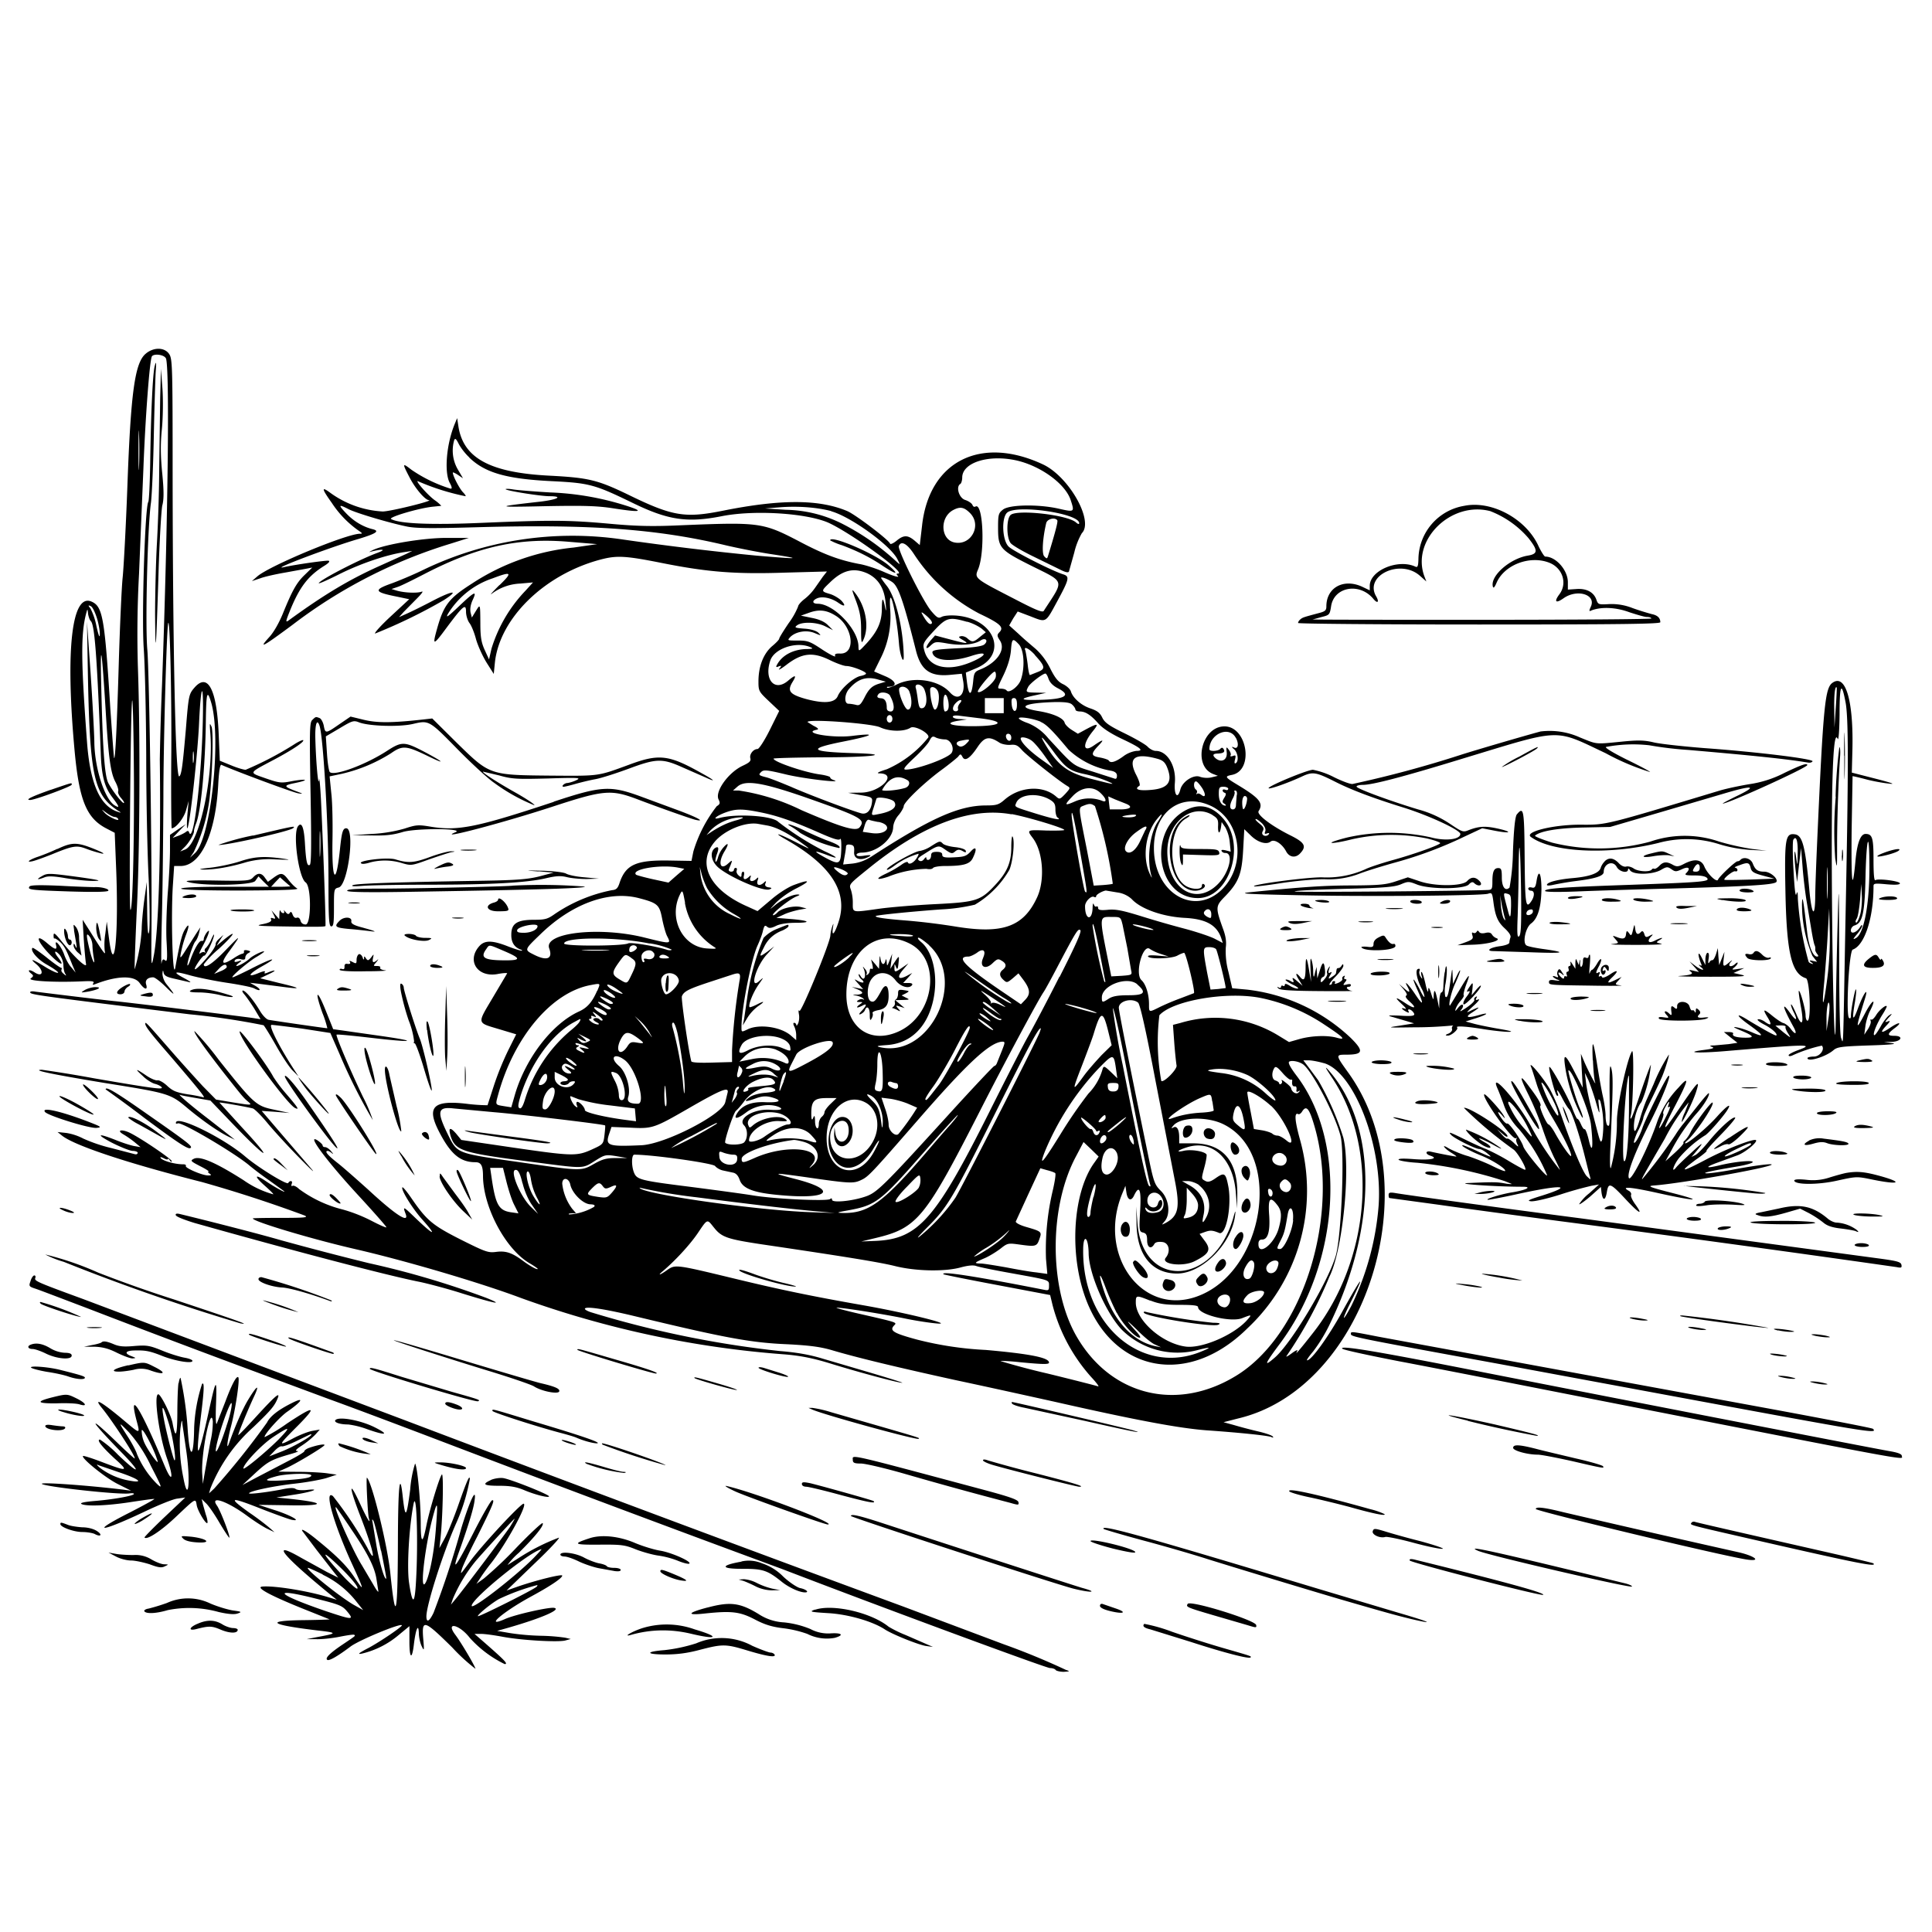 <svg xmlns="http://www.w3.org/2000/svg" id="svg" width="1024" height="1024" version="1.1">
  <path fill-rule="evenodd" d="M77.2 187.5c-5.7 4.8-7.9 20.3-9.7 70.7-.8 21.8-2 43.4-2.5 48s-1.4 24.3-2 43.8c-1 34.6-1.9 52.5-2.5 51.8-.2-.2-1-11.8-2-25.8-3-48.2-4-54.5-9.9-57.1-10.5-4.8-14 25-9.1 78.6 2.4 26.3 6.2 36 16.7 41.5l4.6 2.4.7 17.5c1.5 35.2-.8 60-3.6 39.5l-1.3-9.9-.8 6.5a36 36 0 0 0-.3 9c.7 2.8-.5 1.3-7.8-10.4l-3.9-6.1.6 10.4c.4 5.7.9 11.5 1.2 13 .6 2.8-6.2-3.5-13.6-12.8-2.9-3.5-3.6-4-3.6-2.3q0 2 .5 1.6c.2-.2 1.5.6 2.9 1.8 2.3 2.2 3.3 4 6.7 12.6l1.6 3.7-2.4-2.9c-1.4-1.5-3-4.6-3.7-6.7-1.5-4.3-5.3-8.8-4.3-5 .7 2.8-.5 2.6-4.7-1-7.2-6.1-5.2-.4 2.4 7 4.9 4.8 7 5.2 3.5.7-2.6-3.2-2-4.5.7-1.5a10 10 0 0 1 2 5.3c0 1.7.4 3.8.9 4.6q1.3 2-.8.1-1.5-1.2-1.1-2.2.4-.9-.3-1c-.4 0-3.9-2.4-7.7-5.5-3.8-3-7-5.2-7.4-5-1.3 1.4 2.7 6.1 7.5 8.8 5.3 3 8 5.3 4.6 4.1a41 41 0 0 1-5.3-2.8c-6.8-4.2-8.7-4.8-4.8-1.5 4.4 3.7 3.5 7.3-1 4.3-2.7-1.7-4-1.2-1.7.7 1.4 1.1 1.3 1.4-.2 2.6-1.9 1.4 13.5 2.2 28 1.5 4.6-.2 5.8 0 5.2 1q-1 1.3 1 .5c11.6-4.5 20.6-4.7 23.5-.6 2.5 3.5 4.4 4 3.5.9-.8-2.3.7-3.9 3.7-3.9.9 0 4 2.4 6.9 5.3q7.5 7.4.2-1.6a10 10 0 0 1-2.2-5.5q.2-3 .6-.7c.3 1.6 1.7 2.4 6 3.3l7.8 1.8c1.1.2-.2-.7-2.8-2.1q-9.8-5.2 3.2-1.5c4 1.1 12.7 2.9 19.4 3.9s13.3 2.3 14.5 3c3.4 1.8 3.9.6.5-1.4l-2.8-1.6 4.5.5 12.4 1.6q16.3 2.2-1.5-2l-10-2.5 4.8-2.3c4.3-2 3.5-2.5-1.1-.6q-2 .8-1.2-.4.5-1-3 .4c-6.8 2.9-5.9.7 1.6-3.5 9.6-5.4 5.2-4.4-6.2 1.5-4.8 2.4-9 4.4-9.5 4.4-1.4 0 8-8 12.3-10.6 2.4-1.4 4.4-2.8 4.4-3 0-.8-5.6 1.8-7.5 3.5-2.1 2-5.9 4.1-7.1 4.1q-.6-.1 1.2-1.6 2.8-2-.5-.8-2.4.7-1.6-.6c.4-.7 1.7-1 3.1-.6q2.5.7 2.4-.8c0-.8.7-2 1.6-2.4 1.4-.8 1.4-1-.5-1.5q-2-.4-1.8.6t-.8 1.2c-.5 0-2.6 1-4.5 2.3q-10.1 6.5-2.2-4c6.3-8.7 6-8.7-2.4 0-7 7.3-11.4 10-11.4 7.3a54 54 0 0 1 8-8.2c8.2-7.6 10-10.7 2.9-5l-4.1 3.4 1.8-3 1.8-2.8-2.2 2c-1.2 1-2 2.3-1.9 3 .2.5-1.4 3.3-3.7 6-6.4 7.8-9.8 9.9-5.3 3.2 1.4-2 2.7-3.4 3-3.2.5.6 4.4-7.2 5.1-10.5q.3-1.9-1.3 1.6a16 16 0 0 1-3 4.9c-.6.3-.8 1.2-.5 1.8q.6 1-.1.5c-.4-.4-1.5-.2-2.4.5s-.2-1 1.3-3.8c3.2-5.8 4.6-10.4 2-7-.7 1-1.4 2.5-1.4 3.2q0 1.2-1.2 1c-1.2-.2-3.7 4-5.9 10-.6 1.9-1.3 3.2-1.5 3-.6-.6 2.8-11.2 4.1-12.7.8-.8 1.6-2.9 2-4.5l.7-3-2.4 3.6-4.3 6.8c-4.2 6.7-4.4 7-3.4 2.1a65 65 0 0 1 2.4-8.3c2-5.2 1.8-6.8-.4-3.2-1.6 2.5-2.7 6.7-5.2 20.4-1.4 7.4-2.4-28.7-1.2-44.7l.6-9.2h3.4c10.8 0 18.7-17.3 20-43.8q.6-10.4 1.7-9.8c7.6 3.4 38.3 14.8 40.8 15.1 2.7.4 2.5.2-1.4-1.2-6.6-2.5-6.7-3-.3-4.3 7.7-1.6 6.3-2.4-1.6-1-6 1.2-6.9 1-14.2-1.5-9-3.2-9.3-2.5 4.8-10 9.4-5 16-9.4 15.2-10.2-.3-.2-2.2.6-4.4 2a176 176 0 0 1-26.1 13.7c-1 0-4.5-1-7.8-2.4l-5.9-2.4-.6-14.4c-1-23-5.6-32.3-12.6-24.6-3.2 3.7-3.3 3.8-4.8 22.5-1.7 19.4-2.3 24-3.5 24.8-2 1.2-3.4-68.7-3.5-159 0-57.7-.1-62.3-1.8-64.8-2.4-3.7-8.3-3.8-12.5-.2m10.7 2.3c2.1 4 1.2 84.5-2 172.7a1597 1597 0 0 0-1.2 40c.6 48-.6 90.2-3.1 103.5-1.4 7.4-1.5 7.3-1.3-13.5.3-38.8-1.2-135.9-2.2-148-1.2-13 .1-65.3 1.9-78 .5-3.9 1.2-19.4 1.5-34.5s.8-30.7 1-34.5c.4-5.7.3-6.4-.5-3.5-1 3.8-2 23.3-2.4 52-.2 10.3-.6 19.3-1 20-1.8 2.8-3.6 61.8-2.4 78 .6 8.5 1.2 34 1.3 56.5 0 22.6.6 52 1.3 65.5.6 14 .7 26 .2 28-.5 2.5-.9-.9-1-11.5l-.2-15-1.4 10c-.7 5.5-1.3 12.3-1.3 15a95 95 0 0 1-3.7 21.2c-.2-.2.3-13.4 1-29.3 1.7-31 2-93.6.7-130.4a589 589 0 0 1 .6-50l2.3-55.5c1-26.6 3.3-57.5 4.5-59.6 1-1.6 6.4-1 7.4 1m-3 21.1-.5 36.5a878 878 0 0 1-1.2 40c-.6 10.4-1 27.8-1 38.5.2 23.7.5 20 1.8-21.5.5-17.6 1.5-34 2-36.5.9-3.3.9-7.8 0-17-.9-9-1-15.6-.2-23.5.6-6.2.7-15.5.3-21.5l-.8-10.5zm-11.2 36.3c-.1 4.5-.3.5-.3-8.8s.2-13 .3-8.2c.2 4.8.2 12.5 0 17m167.4-22.8c-4.5 10.8-5.7 25.6-2.8 31.3q1.9 3.4.5 3.2a76 76 0 0 1-20.7-10c-4.9-3.8-5-3.6-1.1 3.9 3 5.9 8.2 12 10.3 12.2 3 .2-20.4 6-24.5 6a52 52 0 0 1-27.6-9.8c-5-3.7-4.8-2.4.7 5.3a54 54 0 0 0 14.1 14.6c2.2 1.5 2.3 1.7.6 1.7-7.6.3-47.3 16.8-54.1 22.5l-3 2.6 4.5-1.5c2.4-.9 8.3-2.2 13-3l11.5-2.1 3-.6-4 3.9c-4.4 4.2-6.7 8.5-11.7 20.8-2 4.8-4.7 9.6-7.1 12.2-6 6.6-3.5 5.2 12.3-6.5a265 265 0 0 1 84-43.1l9.5-3h-11.4c-12-.1-32.7 3.3-39.4 6.4q-2.8 1.4-1.5 1c6.5-1.7 9-1.4 3.9.5-8.3 3-27.2 12.6-30.6 15.5-2 1.6 1.5.2 9.6-3.8 11.8-6 25.9-10.7 35.4-12.1l4-.6-3 1.5-14.4 6.5c-15.6 7-29 14.9-48.2 28.9-1.6 1.1-1.5.5.7-5 5.2-12.9 9.8-18.8 18.6-24.2q3.1-2 2-2.5c-1.1-.3-17.6 2-23.7 3.4-8.4 1.9 24.8-10.7 39.7-15 9.5-2.9 11.3-4.2 7-5.2-4.7-1.2-9.6-4-13.7-8.3-4.4-4.6-4.1-5 1.3-2.2 4.4 2.2 22.1 7.4 31 9.2 5 1 14 1 38.6.3 58.8-1.6 94.3 1 130.6 9.7 6.9 1.6 18.1 3.8 25 4.8 15.6 2.4 13.4 2.5-9 .6a1541 1541 0 0 1-70.5-8.5 182 182 0 0 0-107.1 16.5c-5 2.4-12 5.3-15.5 6.6-10.2 3.6-9.8 4.7 2.8 7.2l6.2 1.3-9.6 8.9c-5.3 4.9-9 9-8.5 9.3a281 281 0 0 0 36.4-17.7c8.4-5.4 5.1-5.3-5.4.1-5.7 3-12 6.1-14.3 7.1l-4 1.8 2.5-2.8 7-7.1c2.5-2.5 3.6-4 2.5-3.6-2.5.9-9 .6-13-.5l-3-.9 3.5-1.2c2-.7 8.2-3.8 14-6.8 28-14.5 50-19.4 77-17l14.5 1.2-12.4 1.8a120 120 0 0 0-54.1 19.2c-12.2 7.8-14.9 11.3-18.5 24.4-2.4 8.6-1.8 8.4 5.2-1.1 8.8-11.8 10.3-13 10.3-8.5 0 2 .8 4.6 1.8 6 1 1.2 2.6 5.1 3.5 8.6 1 3.5 3.5 9 5.6 12.4l3.8 6 .6-6c2.5-23.6 26.4-46.9 56.3-54.7 8.5-2.2 13.2-1.9 32.7 2 23.7 4.7 38.4 5.9 65 5l22-.6-2.2 2.8-4.2 6a27 27 0 0 1-5.5 5.8c-1.8 1.4-3.4 3.2-3.4 4a40 40 0 0 1-5 8.8c-2.7 4-5 7.7-5 8.2s-1.7 2.3-3.9 4.1c-4.5 4-7.1 10.6-7.1 18.6 0 5 .2 5.4 5.5 10.4l5.5 5.2-5 10.1c-2.8 5.6-5.7 10.1-6.5 10.1-2.2 0-4.4 2.8-3.8 4.9.4 1.5-.5 2.3-3.9 3.9-7.5 3.4-14.9 13.5-13 17.8 1 2 .9 2.6-.9 3.7a73 73 0 0 0-12.4 24l-1 5-11.7-.2c-17.5-.3-23 2.1-26.3 11.5-1 3.2-1.8 4-4.1 4.2a82 82 0 0 0-30.3 12.6c-3.8 2.7-5.1 3.1-11 3.1-9.1 0-12.1 2-12.1 7.9q-.1 6.1 5 7.9 1.3.5.4.6c-.5 0-3.9-1-7.4-2.4-8-3.1-12-3.2-14.8-.2-7 7.6-1.4 16.8 9.3 15 3-.6 5.4-.7 5.3-.4l-7.7 13c-8.3 14-8.5 13 3.5 16.6l9 2.7-4.1 8.2a156 156 0 0 0-7.6 18.6l-3.5 10.8a95 95 0 0 1-11.3-.8c-17.5-2-21.1 1.7-14.5 14.6 6.2 12.1 11.3 16.4 19.4 16.4 3 0 4 1.8 4 7.5.2 16.5 12 38.6 24.6 46 2.4 1.4 4.4 2.8 4.4 3 0 .8-4-1.4-7.5-4-6-4.5-9.3-5.6-14.3-5-4.4.6-5.6.2-19-6.5-15.2-7.7-18.1-10.2-26.4-22.3-2.2-3.2-4.2-5.6-4.5-5.4-1 1 4.8 10.5 10 16.5 8.9 9.9 7 9.5-3.6-.7-6-5.8-6.3-5.9-4.7-1.7 2 5.3-5.2.7-20-13-5.8-5.2-13-11.6-16.2-14.1q-8-6.3-5-6.3c.4 0 1.4.6 2.2 1.3q1.2.9-.4-1c-1-1.3-2.5-2.3-3.3-2.3q-1.2 0-1.3-.9c0-.5-1.2-1.6-2.6-2.6-6.5-4.2 4.7 10.9 22.1 29.7 8.1 8.8 14.5 16.1 14.3 16.3-.2.3-3.8-1.3-8-3.5a82 82 0 0 0-15-5.9 66 66 0 0 1-23.3-10.9c-1.3-1.3-2.9-2-3.4-1.7q-1 .5-.5-1 .5-1.4-.4-1.5-1 .1-1.4 1c-.4 1.4-16-8.2-22.8-14-11.3-9.7-35.5-21.7-36.7-18.2q-.4 1.1 1 .6c2.2-.8 31 16.3 38.2 22.6a170 170 0 0 0 10 7.5l8 5.8c1.5 1.4-4.5-1.8-9.5-5.2-6.2-4.2-6.5-2.8-.5 2.5 2.7 2.4 4.7 4.4 4.3 4.4a51 51 0 0 1-15.6-7.4c-14.9-9.5-23.3-13.1-26.5-11.4-2 1-1.6 1.3 3.4 3.9 3 1.5 5 2.8 4.4 2.9q-.7.1.5 1 1.9 1.1-.8 1c-3 0-12.3-4-11.7-5q.3-.8-1.2-.9c-4.8.1-12.3-2.2-12.3-3.7q.2-.3 2 .6t2 .3q.1-.6 1 .7t1 .4c0-1-15.3-11.5-21.8-14.8-4.5-2.3-7.9-1.7-3.7.7 1.7 1 4.3 2.8 6 4.2l3 2.5-3.5-.6c-2-.4-6-1.7-9-2.9-10-4-11.6-3.6-3 1 4.7 2.4 9.7 4.4 11.3 4.5 1.5 0 2.7.5 2.7 1q-.2 1.1-1.7.7L59 608.5a84 84 0 0 1-14.8-5 29 29 0 0 0-9-3l-4.7-.5 2.5 2c6.8 5.3 35.2 14.7 74 24.5a708 708 0 0 1 54.6 17.8c1.9 1-.3 1.2-12.7 1.2-8.2 0-14.9.1-14.9.3 0 1.6 31.4 11 54.5 16.3 27.3 6.3 66.8 18 88 26a525 525 0 0 0 140 29.8c8 .7 14.7 2 24.3 5 16 4.9 35.5 10.1 37.4 10 .7 0-6.3-2.2-15.7-5l-26.5-7.8c-6.5-2-13.6-3.3-22.5-4a539 539 0 0 1-99.7-20.4c-2.1-.6-3.8-1.5-3.8-2 0-1.5 10.2 0 26 3.8 48.5 11.7 62 14.2 81.7 15 11.2.6 16.8 1.3 22.8 3 13.4 4 34.6 9.1 66 16 16.5 3.5 40 8.7 52.2 11.4 43.2 9.8 66.2 14.1 80.8 15.2 17.3 1.2 31.7 2.7 34.2 3.5q1.8.8.8-.3c-.5-.6-4.1-1.8-8-2.7s-9.5-2.4-12.5-3.3l-5.5-1.5 7.8-2c67.9-16.1 101.8-123.6 58-183.7-6.4-8.9-6.4-9.1-.9-9.1 9.2 0 9.7-1.8 2.4-9a96 96 0 0 0-55-25.5l-7.7-.7-2-8.7a41 41 0 0 1-1.4-12.9c.4-3 0-6-1.5-10-4-11.2-4-11.9 1-17 7.4-7.6 9-12 9.7-24.7l.6-11 3.4 3.3c3.7 3.7 8.3 5 10.5 3.3 1.9-1.6 6 1 8.2 5 1.7 3.4 5.2 3.9 7.7 1 3.3-3.6 2.2-5.6-5.5-9.4-10-5-17.9-11-16.7-12.8 2.7-4.2.5-6.9-11.3-14-6.6-4-6.9-4.4-2.8-5.2 11.8-2.4 8.1-25.7-4-25.7s-17 20.8-6.1 25.2l2.6 1-3.3.8c-2 .5-4.6.3-6.2-.3-3.4-1.3-9.3 2.5-10.4 6.8-1.4 5.4-3.4 2.9-2.9-3.5.8-9-4-17-10.1-17-1.3 0-3.1-1-4.2-2.1-1-1.2-6.6-4.4-12.3-7.2-8.4-4.1-10.6-5.7-11.9-8.4-1.2-2.5-2.7-3.6-6.2-4.8-4.9-1.6-9.3-5.5-10.4-9-.3-1.2-2.2-2.9-4-3.8-2.7-1.2-4.4-3.3-7-8.5A35 35 0 0 0 549 344c-2.2-1.9-6.4-5.4-9.1-8l-5-4.5 2.1-3.7 2.4-3.7 6.6 2.5c8.7 3.4 8 3.8 14.3-7.8s6.7-13.2 3.5-14.3c-5.8-1.7-27-12.5-29.2-14.8-3.4-3.3-3.9-15.2-.8-18 5-4.4 38.2.4 38.2 5.6q-.1 1-1.7-.4c-4.4-4-31-7-34.6-4-2.4 2-2.3 12.2 0 15 1 1.2 6.5 4.4 12.3 7.2l14.3 7q4 2 4.3.7l2.8-10a38 38 0 0 1 4-10.2c6.5-6.5-6.9-30.1-20.7-36.5-33-15.4-60.3-1.6-64 32.6l-1.2 10.2-2.8-2.4c-3.6-3-5.8-3-9.5.1-1.7 1.4-3.2 2-3.4 1.6-.6-2-18.3-15.4-22.7-17.3-14.9-6.3-35.1-6.4-66-.2-20 4-26.6 3-50.1-8.5-16.4-7.9-21-9-42-10.1-31.1-1.6-45.3-9.2-48-25.9l-.7-4.6zm7.6 18c8.3 8 19.4 11.3 43.3 12.5 20.3 1 23 1.7 43 11.4 19 9.3 29.2 10.8 47.5 7.2 16.6-3.3 43-1.8 55.5 3 10.8 4.3 42.9 27.4 38 27.4q-1.5-.1 0 1.4c.6.8-2.5-.1-6.9-2-4.4-2-10.6-4-13.8-4.5-10.4-2-18.6-5-31.8-12-19.2-10-21-10.2-62.5-8.5-15.1.7-23.6.5-37.8-.8-22.1-2-31.3-2-67.4-.5-27.2 1.2-44.1.5-48.5-2-1.7-.9 14-5.6 21.7-6.5l4.9-.5a20 20 0 0 0-3.5-3c-3.6-2.6-10.2-10.1-9-10.1a124 124 0 0 0 25.3 8q.5-.2-1.5-2.3c-1.8-2-5.2-8.5-5.2-10.2 0-.3 1.2.2 2.7 1.2l2.7 1.8-2.7-4.6a20 20 0 0 1-2-15.5c.5-1.3 1-1 2.5 2 1 1.9 3.4 5.1 5.5 7m290.3 1.7c12.8 3 25.7 12.4 28.5 21 2.1 6.4 2 6.4-6.4 4.5-10.6-2.4-26.1-2.2-29.5.5-2.4 1.9-2.6 2.6-2.6 9.8 0 10.4 1 11.6 16.9 19.6 19 9.5 18.3 7.3 7.3 24.3-.7 1-4.5-.6-16-6.6-20.6-10.6-20.8-10.7-18.8-15.4 3.8-9 2.7-35.8-1.4-33.3q-1 .5-1.6-.9c-.3-.8-2-2-3.8-2.6-3.3-1-5.1-7-2.6-8.5.5-.3 1-1.9 1-3.4 0-8 14.2-12.4 29-9m-271 15.2c.8.9 18.7 3.7 23.2 3.7 7.6 0 4.4 1.8-5 2.9-24.1 2.7-24 3 2.3 2.4 20.8-.4 28-.2 36.4 1.1q22.4 3.5 6.6-1.5a151 151 0 0 0-40-6.9c-8.4-.5-17.2-1.2-19.6-1.6s-4.2-.4-3.9 0m508.1 8.7a29 29 0 0 0-24.3 28.2c-.1 4-.5 4.6-1.7 4-9.2-4.2-24.1 2.1-24.1 10.2v2.4l-4.2-2c-9.8-4.4-18.8.6-18.8 10.5 0 2.1-.6 2.7-4.2 3.6-7.4 2-8.3 2.2-9.5 3.2q-1.2 1-1.3 2c0 .4 41.6.8 96 .8 76.1 0 96-.3 96-1.2q0-3.4-4.5-4.3a139 139 0 0 1-10.2-3.2 30 30 0 0 0-12.7-2.1c-5.3.3-5.6.2-6.5-2.4-1.4-4-5.3-6-10.6-5.6l-4.5.3v-3.9c0-6.4-6.3-13.6-12-13.6-.5 0-2-2.4-3.4-5.2-6.4-14.6-24.8-24.7-39.5-21.7M440.6 271c10.2 2.8 31.3 18 35 25.3 1.6 3.1 1.6 3.2-.2 1.6a127 127 0 0 0-29-20.3 69 69 0 0 0-29.9-7.4l-11-.7 7.5-.6c9.9-.8 20 0 27.6 2m73.5 1c6.5 6.5.6 17.5-8.3 15.6-7.3-1.6-7.8-13.2-.7-17.1 3.7-2 5.8-1.7 9 1.5m276-.9a51 51 0 0 1 20 14.2c5.2 6.6 5.1 8.4-.4 9.3-9.4 1.6-19.7 10.6-18.5 16.2q.4 2 2-1.8c4.2-9.7 18-14.8 28.3-10.5 6.8 2.9 9.3 10.9 5 16.6-3 4-1.9 5 2.2 2.1 7.2-5.1 17.4-2 14.5 4.4-1.1 2.4-1 2.7.4 2 5.4-2 13-1.6 20 1 4 1.3 8 2.5 9.2 2.5q2 0 2.5.8c.3.4-40.2.7-90 .7s-90.2 0-89.7-.2c.5 0 2.8-.7 5-1.3 4-1 4.2-1.2 4.9-5.6 1.5-10.4 15.1-12.8 22.4-4 2.2 2.7 3.3 1.8 1.5-1.3-6.5-11 12.7-20.1 23.1-11l3.5 3.1-1-2.6c-7.3-19.3 14.2-40.4 35.2-34.6m-229.8 4.8c.4.7-1.1 6.4-5 19.1-.4 1.3-.7 1.3-1.9 0-1.4-1.3-.9-9.5 1-17.6.5-2.3 4.7-3.3 5.9-1.5M440 286.4a35 35 0 0 0 6.3 2.6c8 3 14.8 6.3 22 11.2 7.2 4.7 8.4 4.4 2.5-.7-7-6-30.8-16.2-30.8-13.1m44.5 7.4a93 93 0 0 0 34.5 31.4c11.2 5.3 13.4 7.3 10.6 10-1.2 1.3-1.2 1.9.4 4.3 3.2 4.9-1.6 11.8-10.6 15.4-2.8 1.1-3.2 1.8-3.6 6.2-.8 8-2.3 8.2-3.3.4l-.6-5 5.7-2.4c16.8-7.2 9.8-26-10.4-27.8-3.5-.3-6.7 0-8 .6-1.8 1-2.5.6-5.6-3-4.3-5-18-32.5-17.2-34.5 1.2-3 4.4-1.3 8.1 4.4m-24.8 10.1q8.7 4.1 9.7 15.6.6 6.7-.3 2.2-1.7-8.3-1.7 1.2c-.1 6.9-2.3 11.7-8 18-4.3 4.6-4.3 4.6-4.4 1.8 0-9-13.1-22.7-21.6-22.7-3.1 0-3.1-1.8 0-3 2.8-1 7.3 0 10.8 2.4 3.4 2.4 4.4 1.9 1.8-1-1.3-1.3-4.1-3-6.2-3.6-4.7-1.4-4.7-1.5 0-6 6.8-6.7 12.7-8.1 19.9-4.9m-195 6.2c-3.4 3.4-5.3 5.5-4.2 4.7a27 27 0 0 1 15.3-5.5l6.7-.6-4 4.4a77 77 0 0 0-18 30.7l-1.3 5.7-2.3-5c-1.8-4-2.3-6.8-2.3-14.2-.1-10.6 0-10.3-2.6-6.1l-1.9 3.1-.7-2.7q-.5-2.8 1-6.3c2.6-5.5 1.3-5-7 2.9-6 5.7-7.3 6.6-6 4.2a44 44 0 0 1 23.8-18.9c10-3.8 10.6-3.2 3.6 3.6m208.6-1.2c3 2.6 5.8 11 12.1 36 2.6 10.3 7.5 13.8 18 12.8l6.3-.6.7 3.9c1.3 7.5-2.7 10.8-7 6-6.1-6.8-19.8-8.7-28.6-4-2.3 1.1-4.4 1.8-4.7 1.5q-.3-.5.4-.5c5.3 0 4.6-3-1.2-5.5l-6.1-2.6 3.3-6.7a49 49 0 0 0 5.2-26.5c-.9-15 3.3 1.3 4.7 18.6.5 6.1 2.6 11.5 2.5 6.4-.3-14.9-4.3-31.3-9-37.2-1.6-2-3-4-3-4.2 0-.9 4.5 1 6.4 2.6m-19.7 9.6c2 5.4 2.7 8.9 2.7 15.1 0 7.4.2 7.9 1.4 5.1 3-7 .9-17.6-4.8-24.7-1.7-2.1-1.6-1.5.7 4.5m-402.5 8.6c1 3 1.7 7 1.7 8.9q0 3.8-1.8-4.2a35 35 0 0 0-3.2-9.4q-1.8-2.1 0-1.2c1 .2 2.3 2.9 3.3 5.9m-3.2 2c2.1 1.2 3.4 18 5.4 69.9.4 12.2 2 18.1 6 23.4s4.1 6 1.6 4.6c-5.4-3-10.9-19.7-11-34-.1-5.2-1-21.6-2-36.5l-1.9-27 .4 23c1 59 3 68.6 16.1 77.2q2.7 1.6-.1.6c-9.5-3-14.8-15-16.4-37.3-3.2-43-3.3-57-.4-68 .7-2.5.7-2.5 1 .5.3 1.6.9 3.2 1.3 3.5m394.7-2.8c9.4 5.6 11.2 20.5 2.6 20.2q-3.4-.2-2.6 1.3c.3.8-2.7-.7-6.7-3.3-6.6-4.4-7.8-4.9-13-4.9-5.6 0-5.8 0-4.3-1.7 2.8-3 8.7-4.1 13-2.3 3.6 1.5 3.7 1.5 2.1-.1-1-1-3.9-2-7.4-2.2-5.1-.4-5.5-.6-3.9-1.8 2.8-2 10.5-1.7 15 .6l4 2-2.7-2.7q-2.7-2.7-8.5-3.8l-5.8-1.2 4.5-1.6c5.1-1.8 9-1.4 13.7 1.5m51.1 4.3q-1.5 1.4-5-5-1.3-2.2 2.4 1 3.4 3 2.6 4m18.8-1a26 26 0 0 1 7.6 3.6l2.3 2-3 2.4c-3.5 3-4.3 3-6.6 1-1-1-2.6-1.5-3.6-1.3-1.5.3-1.3.7 1.2 2.1 3.6 2.2 2 2-8.5-.8l-6.4-1.7-2.3 2.6c-3 3.6-3 5.6 0 2.7 2.3-2.1 2.8-2.1 9.1-1 7.3 1.2 13.8.6 17.3-1.6 2.6-1.8 4.3 0 2.1 2-1 1-5.4 1.7-14.6 2.1-11.3.6-13.2 1-13 2.3.9 4.4 10 5.2 20.5 1.8 9.1-3 8.8-.4-.4 3.4-12.2 5-21.9 2.6-24.3-6-1.1-4-1-4.3 5.7-11.5 6-6.3 7.6-6.7 16.9-4M90.8 398.8c-.2 22 0 40.2.2 40.2 2.2 0 6.4-5.3 7.6-9.5l1.4-5-.7 7.5c-.3 4.1-.3 7.2 0 7 1.3-1.2 5.5-39.7 6.2-55.5 1-22 2.5-23.2 2-1.5-.7 31.4-5 66-7.3 59.1q-.4-1.2-1.6-.2c-.6.5-2.5 1.5-4.1 2.1l-3 1.1 3.5-3.7 3.5-3.6-4.2 2.8-4.2 2.9v8c0 4.4-.5 14.7-1.2 23-.6 8.2-1 19.8-.6 25.8.5 9 .3 10.7-.8 9.7-1-.9-1.5-.6-1.9 1.7-.2 1.5-.2-9.3.2-24.2s.7-43.4.8-63.5c0-29.4 1.7-88 2.5-92.5.9-4.8 1.9 35.8 1.7 68.3M540 341.5c2.8 3 3.3 12.3 1.1 18.7-1.2 3.7-6.5 7.6-7.6 5.7q-.8-.8-2.9-.9c-2.2 0-2.2 0 1.2-7q3.4-7.1 4-13c.5-6.7.9-7 4.2-3.5m-484 35c1.5 25 2.6 32.8 5 37.6 1.2 2.2 2 4.7 1.6 5.4-.2.7.5 2.3 1.6 3.5 1 1.2 1.8 2.3 1.5 2.6-.6.6-6-6.2-8.3-10.6-2-4-3-18-3.8-54-.5-22.8.4-17 2.4 15.5M429.5 343c1.6.7 1.4.9-1.5 1-7.3 0-13.4 3.2-16.1 8.2q-1.2 2 .8 1c1.6-.5 1.7-.4.3 1.3-.8 1 1.1 0 4.3-2.5 8-6 13.7-6.5 22.6-2.1 3.5 1.7 7.4 3.1 8.7 3.1 2.8 0 10.4 2.9 10.4 4 0 .4-1.3 1-3 1.3-3.6.8-10.4 6.7-12 10.7q-2.4 5.4-17.1 1.4c-8.4-2.4-9.8-4.2-6.8-9q3.4-5.5-2.3-.7c-7.2 6.2-13-.4-9.5-10.7 2.2-6.3 13.8-10.2 21.2-7m119 4.2c5.5 6 5.7 7.3 1.7 8.9l-4.3 1.7c-.3.1-.9-2.4-1.2-5.6-.4-3.2-1-6.7-1.3-7.6-1-2.4 2.2-.8 5.2 2.6m-20.8 11.5c-.3 2.7-8.2 9.3-9.5 8-.7-.8 7.5-10.7 8.9-10.7.5 0 .8 1.2.6 2.7m28 1.2q1.1 3 5.1 5 11.5 6-13.7 6.1-10 0 1.5-2.5l5.8-1.3-5.2-.1c-5.7-.1-5.8-.2-4.3-3.1 1-1.9 7.7-7 9.1-7 .4 0 1.2 1.3 1.7 3m-90.3.2 4 1.1-3 .9c-4.2 1.2-5.9 2.7-8.4 7.7-1.9 3.6-2.6 4.2-4.4 3.7-1.2-.3-3-.6-4-.6-2.3 0-2.2-4.8.2-7.7 4.6-5.4 9.2-7 15.6-5.1m505.9 1.6c-4.1 2.7-5 11.2-8.3 85.2-.5 11.3-1 24.3-1 29-.2 11.4-2 8.5-3.2-5.3-2.1-22.4-3.6-28-7.6-28.5-5-.7-5.5 2.4-5 29.5.6 33.3 3.2 44.4 10.9 46.8 2 .7 2.9 22.5.8 22.5-.5 0-1-1.3-1-2.8 0-3.1-2.9-13.6-3.6-13-.2.2.3 3.8 1 7.8 1.9 9.7.7 11.8-2.3 4.5-1.3-3-2.5-5.4-2.8-5.1-.2.2.3 1.8 1.1 3.5 2.6 5 1.8 5.7-1.4 1.3-5-7-4.3-3.6 1.6 7.1 2.1 3.8 1.1 4.5-1.5 1a10 10 0 0 0-3.6-3c-.8 0-3.5-1.8-6-3.8-5-4.1-5.5-3.9-2.4 1.1q3.3 5.6-1.9 1.8c-1.2-.8-2.8-1.4-3.5-1.1-.6.2.8 1.4 3.3 2.7 4.1 2.1 7.3 5 6.5 5.8-.4.4-7-3.3-14.8-8-7.3-4.6-6.7-2.6.8 2.7q11.1 8 1.2 3.7c-2.5-1.1-6-2.3-7.8-2.6q-4.2-.9 1.6 1.5c7 2.9 7.7 3.9 2.8 3.9-4.8 0-7.5-.8-6.7-2.1q.3-.8-2.2-.9h-2.7l3.6 2.9 3.6 2.8-4.6.7-7.7.7q-3.6 0-1.1.8c1.4.6.2 1-4.5 1.6-10.8 1.4-2.7 1.8 11.5.6 44.1-3.7 47.6-3.8 38.5-.5-2.7 1-5 2.2-5 2.7q.1.8 1.8.2a77 77 0 0 1 15.8-5.3c1.8 1.9-1 5.8-4.2 5.8-1.9 0-3.4.4-3.4.8 0 2.3 9.8-.7 13.8-4.2 2-1.7 4.2-2 19-2.5q16.4-.5 12.2-1.2l-4.5-.6 4.3-.1c5-.2 6.3-3.2 1.2-3.2-3.8 0-3.8-1 0-3.9 4.4-3.2 3-3.8-1.7-.7-5.1 3.5-6.3 3.3-2.7-.6q3.3-3.4 1-2.4c-1.8.6-1.7.4.4-2q2.9-3 .5-1.4c-1.1.6-3.3 3.4-4.8 6.2-1.6 2.8-3 4.8-3.4 4.4-.7-.7 1.4-6 4.4-10.8 1.3-2 2.3-4 2.3-4.3 0-1.4-4 1.8-5.6 4.5-1 1.6-2.1 2.7-2.6 2.4q-.7-.4-.3.8c.3.7-.4 2.6-1.4 4.2l-2 3 .6-4.5c.3-2.4 1.4-6.1 2.5-8.2 3.6-7.1 1.2-6-2.6 1.2-5.2 10-5.3 9-.2-7.4 2.2-7-.6-3.3-3.6 4.8q-4 11-1.8-2.3c.7-4 1-7.4.7-7.6-.5-.5-2.7 11-2.7 14.1q0 1.8-1 1c-1.7-1.8 0-35.6 2-36.2 6.2-2.2 11-16.5 11-33.6 0-1.5.7-1.6 7-1q7 .6 7-.5c0-1.2-11.4-2.7-13-1.7q-1 .7-1-10.7c0-11.8-.6-13.8-4.3-13.8q-4 .2-5.3 14.6-2.4 25.6-2-16.1l.5-29.1c0-.1 3.1.6 6.9 1.6 3.7 1 9.2 2 12.2 2.3q6.2.8-7-2.6l-12.5-3.2.3-11.5c.7-26.3-3.5-40.9-10.4-36.2M490 365.6c1.7 4.4 1.2 9.1-.9 9.7-1.6.4-2-.3-2.6-4.2-.3-2.5-.8-5.4-1.1-6.4-.9-3 3.5-2.2 4.6.9M71 415c.1 37-.8 68.5-1.9 67.2-.4-.4-.4-27.4-.1-59.8.3-33.5.8-55.3 1.2-50.5s.7 24 .8 43m411-48.2c1.7 4.4 1.3 9.4-.8 9.4-1.8 0-5.7-10.2-4.4-11.5 1.4-1.4 4.3-.3 5.2 2m15-.4c1.4 2.6.3 9.9-1.5 9.9-1 0-2.5-6-2.5-10.6 0-2.1 2.8-1.6 4 .7m476 8.9-.7 10.5-.1-9.2c-.2-7.8.4-13.2 1.3-12 .1 0-.1 5-.5 10.7m5.1-3.3c1.7 8 1.7 34.7 0 117.8-1.3 70.7-1 63.6-2.3 60.5-.6-1.6-1-17.5-1-44-.1-39.1-.2-40-.8-17-.4 13.5-.8 32.3-.9 42-.2 34-1.3 15.3-1.9-33.2-.9-76.6.1-113 2.8-106.3.5 1.2.9-4.2 1-12.8 0-15.9 1-17.9 3.1-7m-866.1.8c5.4 19-.2 71.3-8.5 79.4l-2.8 2.6 2-3a94 94 0 0 0 8.2-27c1.6-12.3 2.4-36.8 1.2-39.5-1-2.1-1-1.8-.7 2.5 2.1 23.2-5.7 60-13.4 62.7l-2.5 1 2.2-2.2c2.4-2.2 5.4-7.4 5.1-8.7 0-.4.4-2 1-3.6 2.7-6.3 5-30.8 5.3-54.5.2-15.3.7-17.2 2.9-9.7m359.8-3.7c2.4 4.3 2.5 8.2.3 8.2q-2.1 0-2.1-2 0-4.9-3.1-5-3-.2-1.2-2.3c1.3-1.4 5.3-.7 6.1 1m30.8 2.7q.9 5.4-1.7 5.6c-.5 0-.9-2-.9-4.5 0-5.3 1.6-6 2.6-1M532 374v4h-10v-8h10zm7-.4c0 4.5-2.4 4.2-2.8-.4-.2-2.4 0-3.2 1.2-3.2q1.7-.1 1.6 3.6m-30.2-.9c-.9 1-1.3 2.4-1 3q.2 1.2-1.2 1.3c-2 0-2-2.4 0-4.4 2.1-2.2 4-2 2.2.1m59.6.9c.9.8 1.6 2 1.6 2.5q.2.9 2.3 1c3 0 5.8 1.8 9.7 6.2q3.4 3.9 12.6 8.3c10.2 4.8 12 6.4 7.6 6.4a15 15 0 0 0-7 3q-6.3 4.5-7.6 2c-.4-.4-2.4-1.1-4.6-1.5-4.8-.8-5-1.9-.7-6.4q4.9-5.1-2.5 0c-5.8 4.1-6.3-.4-.7-7.4 3.5-4.3 3-4.6-3.2-1.3l-4.6 2.5-3.2-2c-1.8-1.1-3.5-2.8-3.8-3.8-.6-2.5-6.1-5-14.4-6.3-11.6-2-6.8-4.3 9.8-4.7 5.3 0 7.6.3 8.7 1.5M473 381q-.1 1.8-1.5 2-1.4-.2-1.5-2 .1-1.8 1.5-2 1.4.2 1.5 2m45.5-.4c15.1 1.7 13.1 4.3-3.3 4.3-11.7 0-15.4-1.7-6.6-3l3.9-.6-3.7-.2c-2.1 0-3.8-.6-3.8-1.2q.1-1 3.8-.5zm-353 1c-1.4 1.4-1.5 5.4-.9 38.8.5 27.3.4 37.5-.4 38-1.4.9-2-1.5-2.6-11.8q-.8-12.5-3.7-8.6c-2.8 4 .4 27.2 4.1 29.7 3.1 2.2 3 22.3 0 22.3q-2.2-.1-2.7-2-.6-2-2-1.6-1.3.5-2.2-1.6-.7-2.2-1.5-1-.8 1.5-2.3-.5-1.3-1.5-.8-.6.5 1.2-.4 1.3-1-.2-1.4-1.2-.5-1-.6 1.6l-.1 2.8-2-2.3-2.1-2.4 1.2 2.4c1 2 1 2.3-.4 1.8q-1.6-.6-1 .7.6 1.4-4.4 2.4c-4.2.8-3 1 9.2 1.2 18.7.3 23.6.3 24-.2.3-.3-1.2-42.8-2.4-67.3-.4-7.7-.9-12.2-1-10-.5 4.2-1.8-12.2-2-23.7 0-6.4 1-9 2.3-5 2 6.5 4.8 54.3 4.7 83.7 0 18.9.3 22.5 1.5 22.5s1.4-2 1.4-10c0-9.7 0-10 2.5-10.6 4.9-1.2 8.8-31.4 4-31.4-1.8 0-2.4 2-3.4 11.9-2 18.8-4.2 16.2-3.9-4.6.2-9.3 0-20.9-.6-25.8l-.9-9 6.6-1.4a84 84 0 0 0 26-10.9c6-4.2 8-4 19 1.3 10.8 5.3 9 3.4-2.3-2.5-9.7-5-11.2-5-18.9 0-11.4 7.4-28 13.5-30.3 11.2-.5-.5-1.2-5-1.5-9.9l-.6-9 7.3-4.3c6.7-4 7.4-4.3 10.4-3.1 5.3 2 21.3 2.5 28.5.8 8.6-2 8.5-2 24 13.8 7.4 7.5 16 15.4 19 17.4a97 97 0 0 0 21.3 11.9c.6-.2-3.8-3.2-9.8-6.6-10-5.6-18.6-11.2-17.3-11.2l8.5 2c7 2 9.8 2 25.9 1.6 16.1-.5 17.7-.4 15 .9-1.6.8-3.8 1.4-4.7 1.5-1.7 0-3.7 2-2 2 .4 0 3-.6 5.8-1.4s7.6-2 10.9-2.6 11.3-3.2 17.8-5.6c14.5-5.4 17.7-5.5 28.2-.8l12.3 5.4c6.1 2.8 5.2 1.7-2.3-2.4-17.1-9.6-22.3-10.2-38.3-4.2-16.4 6-15.2 5.9-41 5.7-32.8-.3-32.5-.2-50-17.3l-13.1-13-5.3.6c-16.3 1.8-24 1.8-31 .1l-7-1.7-6 4.1c-7.2 5-7.4 5-8.2.7-.4-1.9-1.4-3.7-2.2-4-2.1-.8-2-.8-3.9 1m386 1c3 1.2 6.3 4.5 14.8 14.7a44 44 0 0 0 22.5 11.2q3.3.6 3.2 2.7 0 1.9-1.2 1.5l-11.5-3.7c-11-3.4-9.6-2.5-23.7-17.7a27 27 0 0 0-10.7-8c-2.7-.9-4.9-2.1-4.9-2.6 0-1 7.2 0 11.5 1.8m426 18c0 11 0 15.6.2 10.3s.2-14.3 0-20c-.1-5.7-.3-1.3-.3 9.7m-510.9-15c5 2.3 12.7 2.4 16.1.2 2.3-1.4 10.5 3.2 9.4 5.2a58 58 0 0 1-21.9 16.8q-7 2.2-3.8 2.2c9.7.3.4 10-9.7 10.2l-7.1.1 6.5 1.2c6 1 6.5 1.3 6.2 3.6-.5 4.6-2.8 7-6 6-6.4-1.8-29-10.4-37-14-4.8-2-10.7-4.4-13-5-4-1-4.3-1.3-2.9-2.7s2.6-1.4 13.4 1.2c9.6 2.3 31.3 4.8 25 2.9q-1.6-.6-1.7-1.4c0-.4-2.4-1.1-5.2-1.5-8-1-24.8-6.7-24.8-8.4 0-.3 11.7-.6 26-.7 26 0 37.8-1.6 17.2-2.2-24.3-.7-25.7-2.3-6-6.2 15.6-3.1 18-4.6 4.8-3-10.4 1.4-27.3-1.5-19.2-3.2q2.1-.3-1.6-2.1l-3.2-2c0-1.8 34.1.7 38.5 2.8M655 391c1.7 3.1 1.3 6-.7 5.3q-2.6-1.2 0 1c1.9 2 2.3 6.2.7 7.2q-1.1.6-.4-2c.5-2.1.4-2.4-1.2-1.8q-1.6.5-1.2-.3c.4-.5 0-1.8-.9-3-1.4-1.8-1.4-1.7-1.1 1.6.3 3.8-2.8 5.4-5.8 3q-3-2.6 1.2-2.6 4.4-.2 2.9-2.4-.7-1.3-1.8 0c-1.3 1.2-5.7 1.4-5.7.1 0-8.1 10.5-12.7 14-6m161.5-3.4c-11 3-34.8 10-42 12.3a593 593 0 0 1-57.5 15.5c-.9.3-5.3-1.3-9.8-3.5a42 42 0 0 0-11.3-4c-3 0-24.4 8.9-23.5 9.8.6.6 10.5-2.9 17.8-6.3 5.6-2.6 7.3-2.3 17.6 2.9 8.5 4.3 19.9 8.6 36 13.6 13.8 4.3 30.2 12 30.2 14 0 3-8 3.9-15.7 1.8a102 102 0 0 0-44.3.1c-5.2 1.3-9 2.6-8.2 2.8.6.3 5.4-.5 10.5-1.8a95 95 0 0 1 40-.5c4.3 1 7.4 2.2 7 2.6-1.4 1.3-14.6 6-25.6 9-6 1.7-12.3 3.8-14 4.7a50 50 0 0 1-23.2 4.3c-9 0-38.3 4-35.7 4.8.6.2 7-.6 14-1.7s17.4-2.1 23-2.1a45 45 0 0 0 18.9-3c4.8-1.8 13.5-4.4 19.3-6a216 216 0 0 0 36-13.5l9.6-4.5 7.2 1.4c8.6 1.6 8.8.4.3-1.4-6.2-1.3-9.5-1-14.7 1-2.9 1.2-3.4 1-9.8-3.3a57 57 0 0 0-17-7.7c-14.6-4.4-32.6-11-32.6-12.1 0-.5 1.5-.9 3.3-.9 5 0 20.6-4 53.2-14 52.8-16 47.8-15.9 75.5-2.8a127 127 0 0 0 23.6 10c-.3-.5-6-3.5-12.6-6.7-7-3.5-11.5-6.2-10.8-6.6a77 77 0 0 1 22.9-.9 191 191 0 0 0 20.9 2.5c34.7 3 52 4.8 63.4 6.7q1.7.2 2.3-.7c.4-1.3-29.6-5-57.5-7-11.2-.9-23.2-2.2-26.6-3-5-1.2-8.3-1.3-17.2-.4-14.2 1.4-12.7 1.5-21.9-2.2a39 39 0 0 0-21-3.2M536 391c0 2.4-2.3 2-2.8-.4q-.2-1.6 1.2-1.7 1.5.2 1.6 2m-35.2 1c3 0 5.2 4.5 3.6 7.1-1.7 2.8-18.5 8.9-24.3 8.9-1.7 0-.8-1.3 4.4-6.2 3.7-3.4 7.3-7.4 8.1-9 1.2-2.4 1.8-2.7 3.4-1.8 1 .5 3.2 1 4.8 1m28.9 1.7c1.2.8 3.8 1.3 5.7 1.2 3-.3 4 .2 6.3 2.8 2.5 2.8 19.3 16.2 24 19 1.7 1 1.6 1.2-1.1 4.2-2.7 2.8-3 3-4.7 1.5-7-6.3-19.4-5.5-27.5 1.6-3 2.6-4.2 3-9.7 3-14.4 0-29.4 6.7-61 27.2q-4.7 3-9.8 3.6l-5 .5.7-4c.4-2 .8-4.5.8-5.4q0-1.5 2.3-1.1c1.9.3 2.2 1 2 4-.2 3.8 3.8 4.8 8.3 2.1q1.4-.9-2.7-.3-4.4.7-4.3-.5c0-.6 1.3-1.1 2.8-1.1 7.7 0 16.4-7 16.6-13.4.1-2 1.2-4.6 2.9-6.5 1.5-1.8 2.7-4 2.7-4.7 0-2.1 11-12.6 20-19.2 4.1-3 8-6.2 8.8-7 1.2-1.6 1.4-1.6 2.3 0q1.9 4 8-5.1c3.7-5.5 6.1-6 11.6-2.4m17.4-.8c1.3 1 4.4 4.7 6.7 8l4.4 6.2-7-5c-6-4.4-10.2-8.7-10.2-10.6 0-1.2 4-.4 6.1 1.4m11.3 5.6c6.6 8.9 8.7 10.3 17 12a74 74 0 0 1 11.2 3.5c5.6 2.4 3.7 2-9.4-1.4-11.8-3.2-16.8-7.1-23.5-18.5-3.2-5.4-1-3.3 4.7 4.4m-46.1-4.4c-1.2 1.3-2.8 2-3.7 1.6-2.3-1-2-2.5.6-3 5-1 5.3-.8 3.1 1.4m293 7a62 62 0 0 0-9.3 5.5c0 .6 17-8.3 18.5-9.7 1.7-1.7 0-.9-9.2 4.2M973 422.2a209 209 0 0 0-.3 32.8c1 6 1 5.6 1-7.5 0-12.7.7-34.6 1.6-46.7.2-2.7 0-4.8-.4-4.8a254 254 0 0 0-2 26.3m-870.3-18.6q-.4 2.2-.4-2.2c0-2.7.2-4 .4-2.8a18 18 0 0 1 0 5m510.6-1.6c3 .8 4.2 1.8 5.3 4.4 3.3 8 .7 11.5-8.9 12.2-6.3.5-8.6-.4-5.7-2.2.6-.4-.2-3-2-6.4q-6.1-12.7 11.3-8m332.7 7.5a59 59 0 0 1-18.5 6c-5 .8-12 2.3-15.5 3.3-62 18.7-60.2 18.3-74.5 18.2-14.1 0-29.7 3.8-26 6.5 11.2 8.2 41.1 9.7 67.5 3.2a57 57 0 0 1 32.5.7 72 72 0 0 0 17 3l8 .4-7.5-.9a132 132 0 0 1-17.9-4 56 56 0 0 0-36.4.1 103 103 0 0 1-52 .5c-5.3-1.7-9.4-3.3-9-3.7 2.7-2.4 12-4 25.4-4.3l14.4-.3 26-7.6 34-10c15.4-4.6 18.4-4.3 8 .8-5 2.4-8.7 4.4-8.3 4.4 2.3.3 44.8-19 44.8-20.4 0-1.2-3-.2-12 4.1m-464.8 4c1.5 1 .8 3.3-1.3 4-4.5 1.4-12.8 2-12.2 1q5.6-9.9 13.5-5m156.2 4.3c2 3.4 1.6 5.2-.7 3.3q-1.4-1-2.2-.4-.7.6-.1-.5.5-1-.4-1.8c-1.5-.9-1.3-4.8.2-4.3.7.3 2.1 2 3.2 3.7m-610.4.7Q11.6 424 16 424c2.5 0 22-7.2 22-8.1 0-1.1 1-1.4-11 2.7m399 3.7c30.8 10.8 32.8 12 29.7 16.1-1.8 2.5-9.1.4-30.9-9a113 113 0 0 0-33.2-10.4h-3.1l2.5-2.2c4.2-3.5 13.2-2 35 5.5m225-4.2q-.2 1-1.5.5t-1.5.3q.1.9 1.1 1.3 1.3.3-.2 2.6c-1.2 2-1.2 2.4.1 3.2q1.2.9.5 1c-2.1 0-3.5-2.5-3.5-6.2 0-3.4.3-3.8 2.5-3.8 1.4 0 2.5.5 2.5 1.1M293.5 425c-40.7 13.5-50.6 15.5-65 13.2-7-1.2-8-1-14.2 1A76 76 0 0 1 197 442l-10.5.7 10.1.1c7.8.2 11.8-.3 16.8-1.8 6.8-2.1 33.2-2 28 .1-10.8 4.5 25.4-5 51.9-13.7 26.6-8.7 30.6-9 44.2-3.9 12.6 4.8 28 10.2 31 11 5.8 1.3 1-1.3-9-5l-19.5-7.2c-16.5-6.1-21.1-5.8-46.5 2.6m290-4.4c2.9 2.8 3.3 5 .8 4a19 19 0 0 0-14.6.3c-5.7 2.5-5.8 2-1-3 4.7-4.8 10.8-5.4 14.8-1.3m72 .8-.4 5q0 2.6-1.6 2.7c-1.9 0-2-2.3 0-6 .8-1.5 1.1-3 .8-3.4q-.5-.5.5-.6 1 .2.8 2.3m-99.2 2.5c2.5 1.5 3 2.5 3 5.3 0 1.9.5 3.7 1 4.1q4 2.7-10.8-1.8c-12.5-3.9-11.9-3.6-11-5.8 1.8-4.7 11.3-5.6 17.8-1.8M474 425c1.8 2.8-1.3 5.2-8.4 6.5-4 .8-4 1-2.5-3.6l1.4-4.5c.4-1.5 8.4-.1 9.5 1.6m122.8 1c3.9 1.6 2.4 3-3.2 3h-5.4l-.4-3.4-.4-3.5 3.6 1.6zm64.2-2.9c0 2.3-1.2 5.8-2 5.8-.3 0-.6-1.6-.6-3.5 0-2 .6-3.5 1.4-3.5q1 .1 1.2 1.3m-19.3 3.9c15.8 7.3 19.1 30.7 6.4 43.9-14.7 15.1-36.4 2.6-36.5-21.2-.2-19.3 14.2-30.1 30.1-22.7m-61.4 0a230 230 0 0 1 9.5 41.3c-.2.2-2.5.5-5.2.7l-4.9.3L576 450c-4.6-23.1-4.5-21.8-1.6-23 3-1.2 4-1.2 6 .3m47.2 2.6c-19.7 11.5-14.2 46.1 7.3 46.1 16.6 0 25.6-27.7 13.7-41.8q-9.3-11-21-4.3m-567 3.1q1.3 0 2 1c1.1 1.8-5.3-1.1-7.2-3.3-1.8-2-1.8-2 1 .1C58 432 60 433 60.7 433m341.6-2.6c9.3 1.8 17.4 4.6 31.3 10.7 8.1 3.6 11.1 4.5 11.7 3.6.5-.7.7 1.8.6 5.6-.3 8-1.1 8.3-9 4q-9-5 1-1.3c7.2 2.8 6.5 1.5-1-1.9a151 151 0 0 1-24.4-15.5c-3.2-3.3-22.3-4.5-31.4-2-4 1-1.2-1.3 3.5-3 5.2-1.9 8.7-2 17.7-.2m134 1.1c8.6 1.6 27.8 7.4 27.8 8.4 0 .3-4.3.4-9.5.3-10.5-.4-10.5-.4-7.1 4.1 5.4 7.3 6.4 22.2 2.2 31.3-7.2 15.6-18.2 19.5-42.6 15.6a355 355 0 0 0-25.5-3.2c-13.1-1-18-1.8-17.4-2.5.6-.5 18.1-2.3 34.7-3.5a96 96 0 0 0 17.8-2.5A51 51 0 0 0 535 461c2-4.7 3-16.2 1.6-17.7-.3-.3-.6 2.4-.6 5.9 0 7.8-2.2 13-8.1 19.4-8.1 8.8-10.2 9.5-32 10.6-10.4.5-23.8 1.6-29.6 2.4-15 2.1-14.3 2.3-14.3-3a23 23 0 0 0-1-7c-1.1-2.9-1-2.9 9-11q43-35 76.1-29m106.5.4c2.8 1.7 3.2 2.5 3 6-.1 4.2 1 4.3 1.6.1l.3-2.4 2 2.9a21 21 0 0 1 2.3 7.9l.5 4.9-2.7-.7q-2.7-.6-2.1.4t2 1c4.5 0 2 10.5-4 16.5-11.8 11.9-26.7 2.4-26.8-17.2 0-15.5 13-26 24-19.4m161.3-.4q-1.4 1.5-2.1 19.7a119 119 0 0 1-1.8 19.1c-2.2 2.2-4.1-.2-4.1-5.3 0-4.2-.3-5-1.9-5-2.3 0-3.1 1.9-3.1 7.3 0 3.7-.3 4.2-2.2 4.3-13.6.6-103 1.3-102.6.8s12.3-1 26.5-1.4c21-.5 26.5-1 29.8-2.4 3.8-1.6 4.2-1.6 8.5.1 6.5 2.6 24.9 2.6 27.5 0q1.7-1.9 2.8-.8c2.2 2.2 5 1.4 3-.9q-3.4-3.7-6.7-.1c-2.6 2.8-17.3 2.9-25.4 0l-6-2-6.3 2.1c-5.3 1.8-8.6 2.1-22.8 2.2-14.7 0-26 .7-54.6 3.6-6.4.7-2 1 22.5 1.5 35.5.9 100.5.4 103.7-.7 2-.7 2.2-.4 2.8 4 1 8 2.4 11 6.1 14.4q3.4 3.2 3 4.7-.5 1.4-.6 2.8c0 .7-2 1.5-5 1.9-5.4.7-7.8 2.6-3.3 2.6l19 .6c18.1.7 20.5.2 8-1.6-4.6-.6-9-1.5-9.6-2-2.3-1.3-.5-9.6 2.5-11.7q5.2-3.9 5.4-18c0-8.7-1.5-11.3-2.6-4.4-.5 3.2-1 3.8-2.5 3.4q-1.7-.4-1.9.6.2 1 1.5 1.1c2 0 2 3-.1 5.9-2.7 3.8-3.1 1.2-3.3-23.2-.2-25.9-.5-27.5-4.1-23.2m-231.5 19.9c3.8 21.6 4 22.5 2.6 21-.8-.8-7.1-37-7.1-40.5 0-4 1.4 2.1 4.5 19.5m29.4-19c-.6.6-3.1.9-5.9.6q-2.8-.3 1.5-1 5.8-.8 4.4.4m11.8 3c-4.4 6.4-6 20.5-3.3 29.1q.4 1.5-1-1.5c-4-8.6-2.3-21.3 3.7-28.8 3.2-4 3.6-3.3.6 1.2m13-1.4c-11.9 9.4-6.8 38 6.8 38 3.4 0 6.5-2.3 4.5-3.5q-.9-.5-1 1c0 2-5.3 2-8.7-.2-9.3-6.1-9.3-29.7 0-35.4q2.9-1.7 2-1.9c-.5 0-2.2.9-3.6 2m-235.8.5c-5 1.3-8.6 3-13.4 6l-3 2 2-2.4a24 24 0 0 1 16.5-7q2.2.1-2.1 1.4m74.6 1c8 1.6 5 7-3.2 6l-5-.7 1-3.4q1-3.3 2.3-3c.7.3 2.9.8 5 1.2m203.4.8q2.2 2.5 1.6 4.2-.8 1.8 1 1 1.3-.4 1 .3c-1.3 2-4.5.8-3.4-1.3.9-1.6.6-2.4-1.8-4.3q-2.5-2.1-1.8-2.3c.6 0 2 1.1 3.4 2.4m-262 1.1q6.5 1.3 16.5 8.2c7 5 7 5-2 .4-9.4-4.8-12.4-5.4-4.5-1 23.8 13.7 32.7 27.8 27.4 43.6-2 6.1-3.6 7.9-3 3.3.5-3 .4-3-.3-1a20 20 0 0 0-1 4.8c-.2 4-15.5 41.2-16.4 39.9q-.7-1-.3 1.5a10 10 0 0 1-.3 5q-1 2-1 1-.2-1-1.1-1.2-1 0 0 2c.5 1 1 3 1 4.5v2.7l-3-2.6c-5.5-4.6-17.1-6.1-23-3-3 1.4-3 1.4-3-1.3 0-9.9 5.2-35.8 8.4-43 1.3-2.8 2.7-6.5 3-8.2.7-2.6 1-3 2.2-2 1 .9 2.2.8 4.8-.5 2-1 6-1.6 10.2-1.6 8.9 0 7.4-1.2-2.4-2l-7.7-.6 4-1.8c2-1 5.7-2 8-2.5l4-.7-3.2-.8c-3.7-.8-10.5.8-12.3 3q-1.2 1.2-2.1 1.4c-2 0 8.3-8.4 12.3-10q2.7-1 .5-1c-2.7 0-7.8 2.4-11.7 5.5-3.5 2.9-3.5 2.9.4-1.3a47 47 0 0 1 11-7.6c7.8-4 6.8-4.8-1.7-1.6-3 1.1-8.3 4.5-12.2 7.9l-7 5.9-5.5-2.5c-19.8-8.7-26.8-22.5-17.4-34 5.2-6.4 16.5-11 23.4-9.7zm-237.3 15.1c-.2 3.2-.3.9-.3-5.2 0-6 .1-8.7.3-5.8s.2 7.8 0 11m249.8-14.5a41 41 0 0 1 4.7 3.3 69 69 0 0 0 20.6 8q1.5-1.2-6.3-4c-2.7-1-8-3.3-11.7-5.1-6.2-3.1-12-4.8-7.3-2.2m-285.4 4.6a134 134 0 0 0-18.3 5c2.3.7 38-7.2 39.6-8.9 1.5-1.4 0-1-21.3 4m473-3.1-3 6.4c-2.3 4.7-5.4 6.9-7.3 5-1.8-1.8 1-7 5.5-10.2q6.9-5.1 4.9-1.2m345.6 12.5c-.1 7-.1 7.1-.8 2.2-1-6.9-1.2-1.3-.3 6.6l.8 6.4 1-9 1.1-9 .8 10c.4 5.5 1.4 13.8 2.2 18.5l2.5 15c.6 3.6 1.3 7.2 1.7 8s.4 1.9.3 2.4q0 .8 1 2.2 1.2 1.4 0 1.4c-2.2 0-4.4-5.3-5.3-13.2-2-17-2.5-19.8-2.7-15.2a70 70 0 0 0 5.5 28l2.5 3.2-2.3-.5q-2.7-.7-.8.7t0 .7q-1.3-.4-1.5-1.3a164 164 0 0 1-5.6-33q0-5.4-.8-2.4c-.5 1.5-1-3.4-1.5-12.7-.5-8.3-.5-15.6-.1-16.2 1.5-2.5 2.5.5 2.3 7.2m38 3.4c.4 21.9-2.6 39-7.1 41.5-1.8 1-1.7.6.6-2.1 1.5-1.8 2.7-3.8 2.7-4.4q-.1-1-1 .5c-1.8 3-5 4.2-5 1.9 0-1.1.9-2.3 2-2.6 4.3-1.4 5.4-6.6 5.8-27.5.5-18.2 1.8-23.2 2-7.3m-497.3-7.2a17 17 0 0 1-5.8 2.5c-3 0-20.3 10-17.3 10 .4 0 2.2-1 4-2.4a40 40 0 0 1 12.4-6.1q.3.4-1 2.4c-1.5 2.4-4.1 3.7-4.6 2.2-.2-.6-1.8 0-3.5 1.3a58 58 0 0 1-8 4.6c-6 2.8-5.4 3.8 1 1.7a58 58 0 0 1 20.3-4.2q2.6.5 3.5-.4c.3-.6 3.2-1.1 6.3-1.1 9.8 0 13.1-1 14.7-4 2.5-5 2-7-1-3.7-2.6 2.7-3.3 2.9-11.1 3.2-3.1 0-4-.3-4-1.5q.1-1.5-2.9-1.5c-2.3 0-3 .5-3 2q-.1 1.7-1.2 2.2-1.2.3-1.3-.8 0-1.2-1.2.4-1.3 1.7-2.7.8c-1-.7-.5-1.5 2.5-3.3 7.8-5 7.8-5 11.5-2.4 3 2.1 3.6 2.2 5 1s2.2-1.3 4-.4q2.4 1.5 1.7-.2c-.3-.7-2.6-1.5-5.6-1.8-2.8-.3-5.7-1.1-6.4-1.8-1.6-1.6-1.7-1.6-6.3 1.3m-463.1 1.4a111 111 0 0 1-10 4.1c-4.9 1.6-7.1 3.4-2.9 2.4 1.6-.4 6-2 9.8-3.5 11.4-4.7 13.3-5 18.5-3a66 66 0 0 0 8.2 2.5q2.8.4-4-2.4c-9.2-3.7-11.8-3.7-19.6 0m352.9-.7a14 14 0 0 0-2.7 5c-.4 1.6-1 2.7-1.3 2.4s0-2 .6-3.8q1.9-5-.8-3.5c-3 2-2.3 6.9 1.5 10.3 6.1 5.3 24.1 13 27.2 11.7q2.3-.8-.5-1.1-2.3-.4-1.6-2.1.8-2-.8-.4c-2.2 2-4.1 1.5-3.4-1q1-2.7-.6-1c-2 1.8-4 1.5-3.2-.6q.8-2-.8-.4c-2 1.8-3.2 1.5-2.6-.8q.4-1.8-.4-2-.8.1-.9 1.6.1 2-1.5.4c-.9-.7-1.4-2-1-2.7q.3-1.2-.5-1.3a1 1 0 0 0-1 1q-.1 1-1.6 1-1.4-.2-1.1-1.2c2.2-5.4 2.2-5.4-.5-3-4.2 3.8-5.4-.7-1.7-6.7 2.4-4 2-5-.8-1.8m241.9 1.7c0 2.5.3 5.4.8 6.5q1 2.6 1-1.3v-3.3l9.8.3c9 .3 9.8.1 9.4-1.4-.4-1.6-1.7-1.8-10.2-1.8s-10-.2-10.3-1.7c-.3-1-.5.2-.5 2.7m181 21.2c.2 17.4 0 23-1 24s-1.2-1-.8-10.7c.2-6.6.5-17.6.5-24.4.2-20 .9-13.5 1.3 11.1m170-18.7q.1 4.4.5 2.2a18 18 0 0 0 0-5q-.4-1.6-.4 2.8m-731.6-2.8c1.8.2 5 .2 7 0 2.1-.2.7-.4-3.2-.4-3.8 0-5.5.2-3.8.4m753.8 1.3c-2.7 1-4.2 1.9-3.1 2 2.3 0 9.8-2 11-3.2 1.7-1.4-2.6-.8-7.9 1.2m-770 2c-9.1 3.4-12 3.6-18.9 1.5-4.6-1.4-22 .9-17.7 2.3.6.2 2.5-.1 4.3-.7a31 31 0 0 1 17 .4c4.8 1.4 5.1 1.3 14.2-2 5.2-1.8 10.4-3.5 11.7-3.8q3.6-.5-.1-.5c-1.4 0-6.1 1.2-10.5 2.8m646.8-1.7c-6 1.4-5.3 2.6 1 1.5 2.8-.5 6.5-.7 8.2-.5l3 .6-3-1.4c-3.4-1.6-3.5-1.6-9.2-.2M127 456.6c-4 1.3-11 2.8-15.5 3.3q-8.6.9-3.5 1c5.4.1 14.2-1.4 22.4-3.9a46 46 0 0 1 15.5-1.5c8.4.3 8.8.3 3.5-.5-9.7-1.3-14.6-1-22.4 1.6m723.5 0c-.8.7-1.8 2.3-2.1 3.4q-1.3 4.2-14.7 5.4c-8 .7-13.8 2.2-13.8 3.6 0 .5 1.5.4 3.3 0s7-1.4 11.8-2c10.6-1.3 14.9-2.7 15-4.8 0-4.5 4.9-6.4 6.9-2.7 1.4 2.6 6 3.6 6 1.3q.1-1 1 .4c1.6 2.6 11.7 2.5 16.4-.1 3-1.8 3.6-1.8 5.6-.4s2.5 1.4 5.6 0c3.5-1.7 4.8-.5 2.2 2.1-1 1 0 1.2 4.4 1.2q5.5 0 6.7 1.4c1.6 1.9-2.6 2.2-41.4 3.6-35.2 1.2-44.5 1.9-44.5 3.2 0 .6 6.5.7 16.8.3 9.2-.4 32.2-1.1 51.2-1.6 42.2-1.2 54.2-2 54.7-3.6.7-1.9-3.5-5.3-6.5-5.3-3.5 0-4.8-1-6.1-4.3-1-2.7-4.7-3.8-6.5-2q-.7.8-1.6.8c-1.1 0-9.7 8.1-10.3 9.7-.6 1.8-5.6-2.9-7.3-7q-2.4-5.6-10.6-1.4c-3 1.6-4 1.7-6 .6-3.3-1.9-5.2-1.7-7.3.6q-1.7 1.6-2.6 1.5-.7-.4-1.3.3c-.9 1.5-7 1.2-9.5-.4-1.2-.9-3.1-1.4-4.1-1.1-1.1.3-2.8-.5-4.1-2q-4-4-7.3-.8m118.1 18.3c-.2 3.7-.3.6-.3-6.8s.1-10.5.3-6.7.2 9.7 0 13.4m-736.2-15.6q-3.4 1.8-1.5 1.3c1.4-.3 4.2-.9 6.4-1.1q4-.5 2.5-1.4c-2-1.2-2.9-1-7.4 1.2m695.5 1c.5 2 1.7 2.7 6.5 4l6 1.6-13 .5c-7.1.2-13.2.3-13.4.1-.8-.6 4.6-4.9 5.7-4.5q1.1.3 1.2-.7-.2-1-1.2-1.2t2.2-1.3c4.5-1.7 5.3-1.5 6 1.5m-27-.1q0 2-2 2c-1.8 0-2-.3-1-2q1-1.8 2-2 1 .2 1 2m-541.8-.2 3.6.7-4.2 3.6-4.2 3.7-8.3-1.8c-4.5-1-8.5-2.1-8.9-2.4-2.8-2.9 12.8-5.5 22-3.8m90.2 3.3q-1.4 2-5.1-1-5-4 1.7-1.4c2.2.9 3.7 2 3.4 2.4m-74.5 7.7a39 39 0 0 0 14.1 13.6c5.8 3.3 4.4 3.4-2 .1a27 27 0 0 1-15.6-20.9l-.4-4.1 1 3.8c.5 2 1.8 5.4 2.9 7.5m-89.4-9 8 .7-7.5 2c-6 1.5-11.8 2-29.5 2.3-49 .8-68 1.5-69.5 2.4q-1.4.9 5.5.3c3.8-.3 19.8-.6 35.5-.6 32.8 0 51.6-1.1 61.4-3.4 5.5-1.3 8-1.4 11.2-.6 2.4.6 7.1 1 10.6 1l6.3-.2-7.5-.7c-4.1-.3-8.6-1.2-9.9-2-1.4-.7-6.5-1.3-12.5-1.5-9.5-.2-9.7-.2-2.1.4M22 464.5c-3 1.7-2.2 2 1.6.5 2-.8 5.1-.6 11.5.5 5 .8 11.5 1.5 14.7 1.4 4.5 0 2.9-.5-7.8-2-16.4-2.2-16.9-2.2-20-.4m112.2.5c-1.7 1.8-3 2-19.6 1.7-11.5-.2-17 0-15.4.6 6.2 2.4 34.4 2.1 36.1-.4l1.7-2.4 2.7 2.8 2.8 2.7h-23.3c-14.8 0-23.2.4-23.2 1s11.2 1 31.8 1c21.7-.1 31-.4 29.7-1.1-1.1-.6-3.1-2.6-4.5-4.4-3-4-4-4.2-8-1.3l-3 2.2-1.6-2.2q-2.7-4-6.2-.2m19.7 4.8c.2 0-2 .2-5 .2h-5.2l2.3-2.5 2.4-2.5 2.5 2.2zm-138.3.1c-1.1 1.7.5 1.9 21.5 2.6q19.6.6 20.3-.4c.6-1-4-2.1-7.4-1.9-.8 0-8.8-.2-17.6-.7-11.5-.5-16.3-.4-16.8.4m256.3-.5c-.5.4-51.7 1.6-72.6 1.6-10.5 0-15.3.3-15.3 1.1s10.6 1 38.3.5c62-1 89-1.8 87.6-2.7a300 300 0 0 0-38-.5m714 15.4c-.6 2.3-1.6 4.2-2 4.2-.6 0-.5-1 .2-2.1s1.4-5.8 1.8-10.3l.6-8.1.3 6c.2 3.3-.2 8-.9 10.3M922 472c0 .6 2 1 4.3 1q4.4 0 2.7-1c-2-1.3-7-1.3-7 0m-559 6.5a35 35 0 0 0 15.5 23.4c1.7 1 1 1.1-3.8.8-12.7-.8-20.3-15.5-14.6-28 1.6-3.4 1.7-3.3 3 3.8m229-5.5a14 14 0 0 1 7.7 3.5c4.8 5.3 16.6 9.4 28.2 10 11.4.6 17.1 3.9 19.4 11.1l.7 2.2-4.4-2.3c-2.4-1.2-9-3.4-14.8-5a553 553 0 0 1-23.4-6.7c-10.3-3.2-14-4-18.2-3.6-4 .4-5.3.1-5.3-1q0-1.1-1-.7-.7.3-1.3-1.2-.5-1.3-.6 1.8c-.2 7.2-4 6.5-4-.7-.1-2.5 3.3-5.9 4.8-5q1 .5 1.1-.4c0-.9 3.2-2.7 5.1-3zm208.8 7.1c-.2 6.9-.5 7.2-1.8 2.1-2.5-9.3-2.5-9.1-.2-8.5 1.9.5 2 1.2 2 6.4M97.5 475c-1.5.7-1 .9 2.3 1 2.3 0 4.2-.4 4.2-1 0-1.2-3.7-1.2-6.5 0m241 1c10 2.6 11 3.5 12.4 10.7.7 3.6 1.9 8 2.7 9.5 2.2 4.2 2 4.2-11.7.8-24-6.1-54-2.7-50.8 5.7 2 5.5-1.2 6.8-8.1 3.3-5.2-2.6-5.2-2.5 3.3-10.7 16.6-16.2 36.2-23.4 52.2-19.3m459 10.2q.8 2.8-.5.6c-.6-1-1.3-4.2-1.5-7l-.4-5.3.8 4.7c.5 2.5 1.2 5.7 1.6 7m33.5-10.3c0 .6 1.7.7 3.8.4q7.7-1.3.4-1.3c-2.3 0-4.2.4-4.2 1m165.5 0q-2.3.9 3.8 1 5.6 0 5.2-1c-.7-1.2-6.2-1.2-9 0m-732.5.9q-.2.8-1.9 1.4c-5.6 1.4-4.3 4.7 1.8 4.7 5.3 0 6-.2 5.4-1.7-1-3.1-5.3-6.6-5.3-4.4m585 .1c0 .6 2.5 1 5.8.9q6.3 0 3.2-.9c-3.6-1.2-9-1.2-9 0m17 0c.8.5 3.8 1 6.5.9 4.4-.1 4.6-.2 2-.9-4.6-1.2-10.3-1.2-8.5 0m47 0c6.7 1.2 13.9 1.2 12 0-.8-.5-4.9-1-9-.9-7 .1-7.2.2-3 1m-216 .3c1.1.9 8 1.4 7.5.5-.4-.5-2.2-.9-4.2-.9s-3.4.2-3.2.4m50.4.6c.3.6 2 1 3.6 1q2.8 0 2.4-1c-.3-.6-2-1-3.6-1q-2.8 0-2.4 1m16.5 0q-2 1.1 1.2 1c1.5 0 3-.4 3.3-1 .8-1.3-2.5-1.3-4.5 0m-578.7.7c1.5.2 3.7.2 5 0s0-.4-2.8-.4-3.8.2-2.2.4m504.2 1.2c.6.5 2.6 1.1 4.5 1.4q3 .3 1.8 0-1.6-.5-1.8-1.4c0-.5-1.2-.9-2.7-.9q-2.6 0-1.7 1m199 1q1.1 1.2 6 .2l4.9-1h-6q-6-.3-4.9.8m-153.4.7c2.1.2 5.5.2 7.5 0 2.1-.2.4-.4-3.7-.4s-5.8.2-3.7.4m185.2.3q-.4 1 4.2 1 5.2-.1 2.8-1c-2.8-1.2-6.3-1.2-7 0m-798.3.5c.8.8 11.8.8 12.5.1.4-.3-2.4-.6-6.2-.6s-6.6.2-6.3.5m519.8 2c0 2.3-.2 2.4-2 1.5q-3-1.7-1.3-3.3c1.5-1.6 3.3-.6 3.3 1.8m170.4-1c-.6 1.6-3.4 2.1-3.4.7q.2-2 2.6-2.2 1.1 0 .8 1.5m156 35.8c-2 15.4-3 16-1.5 1 .5-6 1.4-17.1 1.8-24.8l.8-14 .3 12.5c.2 8-.3 17.1-1.4 25.3M180 488c-3.1 3.1-2.5 3.7 5.3 4.4 4 .3 8.8.9 10.7 1.1 4.3.6 3.3.1-4.3-2-4.2-1.1-5.7-2-5.5-3.2.5-2.4-3.9-2.6-6.2-.3m60.3-1.3c1.5.2 3.7.2 5 0s0-.4-2.8-.4-3.8.2-2.2.4m354.6 3 2.6 12.8 2 11.7c.6 2.5.5 2.6-5 3l-5.5.3-1-5c-5.6-28-5.7-26.5 1.6-26.5 4.2 0 4.4.1 5.3 3.8M51 491.6c0 2.2.6 4.9 1.4 6 1.4 1.8 1.4 1.6.8-1.6q-2-11-2.2-4.4m632.6-2.4q2.1 1 7 0l4.8-1h-7c-5.6 0-6.6.1-4.8 1m37-.5c1.8.2 4.8.2 6.5 0s.4-.4-3.2-.4-5 .2-3.2.4m100.6.4c-.3.5 2.3.9 5.8.8q10.5 0-.5-1.2c-2.6-.2-5 0-5.3.4m-209.9 3.7c-.6.6-10.4-1.9-11-2.7-.2-.4 2.3 0 5.5.8s5.7 1.7 5.5 2m274.8-3.2c2 .2 5.4.2 7.5 0s.3-.4-3.8-.4-5.8.2-3.7.4m-847 3.3 1.2 7q.6 3.8-.4 1.5t-1-.4c0 .9.9 2.4 2 3.5l2.2 1.9-.6-3.4c-.4-1.8-.7-4.8-.7-6.5s-.7-4-1.6-5.2c-1.5-1.8-1.5-1.7-1 1.6m245.6-2.1c0 1.8-3.2 3.4-7 3.5-3.1 0-4-.3-3.8-1.4.4-2 10.8-4.1 10.8-2.1m127 1.4a20 20 0 0 0-7.2 4.8 131 131 0 0 0-8.7 32l-1.6 10.9-.7 3.5 2.4-4a23 23 0 0 1 5.7-6.2c4-2.7 3.4-3-1-.7-1.7.8-3.3 1.4-3.5 1.2-.9-1 1.9-7.9 4.8-12 2.8-4 2.9-4.1.4-1.9-5.6 5.2-1.8-8 4.2-14.3l3.7-4-3.7 2.8c-4.4 3.1-4.5 3-1.8-2.3q3-6.4 10-9c1.6-.8 3-1.7 3-2.2 0-1.1.5-1.2-6 1.4M582.5 503l3 15.5q.8 3.2-.3 1.5a272 272 0 0 1-6.1-29.2q0-4.7 3.4 12.2m283-10c-.7 3-1 3.2-2 1.7-1.2-1.6-1.4-1.6-1.7.6-.3 2.4-1.6 2.7-5.3 1.2-2-.7-2-.7-.2 1.4s1.9 2-2 2.5c-2 .2 3.6.4 12.7.4s15.1-.2 13.5-.6c-2.8-.6-2.9-.7-1-1.9 3-1.7 1-1.5-2.5.3-3.3 1.7-4.3.2-1.7-2.4q1.6-1.6-1-.2c-1.8 1-2.3.8-2.8-1q-.7-2.2-1.8-1-2.4 2.6-3-1.6c-.4-2.8-.4-2.8-1.2.6M679 492q-1.7 1 2.5 1t2.5-1a6 6 0 0 0-2.5-1 6 6 0 0 0-2.5 1m80.3-.3c1.5.2 3.7.2 5 0s0-.4-2.8-.4-3.8.2-2.2.4m-725.3 2c0 3 1.7 7.3 3 7.3q.9-.1 1-1.5-.1-1.4-1-1.5t-1-1.7c0-1-.5-2.5-1-3.3q-1.1-1.8-1 .7m527.5 24c-6.6 13.1-14.2 27.4-16.7 31.8s-11.7 22.4-20.5 40c-28.5 56.9-37.6 67.2-60.2 68.2l-7.6.3 7.5-1.8c22.2-5.3 26.3-10.4 55.3-67.2 13-25.6 30.6-58.3 33.7-63 1-1.4 4.4-7.7 7.7-14 9.8-18.6 10.7-20 11.9-19 .8.7-2.5 8-11 24.8m221-23.9q-.7 1-1.8.5-1-.6-.4 1.4c.6 1.7 0 2.3-3.6 3.6l-4.3 1.6 8.5-.3c8.2-.3 15.4-2.4 12-3.5a5 5 0 0 1-2.3-2q-.9-1.4-3.5-.7-2.4.5-3.2-.5-.9-1.4-1.4 0M49 501c0 1.5.3 4.3.6 6.1 1.1 5.6-.6 2.6-2.1-3.7-1.9-7.8-1.9-9.5 0-7a9 9 0 0 1 1.5 4.7m165.6-5.2c2 2 10.1 3.5 12.6 2.4 2.1-1 2-1.2-1.9-1.2-2.3 0-4.5-.6-4.8-1.1s-2-1-3.8-1q-3 0-2.1 1m269.2-.2c.7.5-1.6.7-5 .4-8.5-.5-9.6-1-2.3-1.1 3.3 0 6.6.3 7.3.7m247 1q-2.7 1.3-2.8 3.4c0 1.7-.5 2-3.4 1.6-2-.2-3.3 0-3 .3 1.5 2.5 18 1.8 18-.7q0-1.3-1-1.1-1.7.5-4.2-3.4c-.8-1.3-1.3-1.3-3.6-.1M344.3 500a46 46 0 0 1 11.7 3.3q-.2.6-2.2.2c-6-2-19.5-4.2-20.8-3.5-2.8 1.5-34 1.6-34 .1 0-3.5 28-3.6 45.3 0m137.8 0c17 8.5 13.4 37.7-5.6 46.5-15 7-27.7-1.7-27.9-19.1-.2-23 16-36.2 33.5-27.4m10.4 1c20.1 18.5.5 59.6-25.8 54-2.6-.6-2-.8 3.5-1.2 12.4-.9 21.2-9.4 24.4-23.6 2.8-12.5 0-25.8-6.4-31q-2.4-2.1-1.4-2.3c.7 0 3.2 1.8 5.7 4m190.5-3c-3.6 1.2 2 1.2 7.5 0l4-.8H690c-2.5 0-5.6.4-7 .8m-522.2.7c1.7.2 4.7.2 6.4 0s.4-.4-3.2-.4-5 .2-3.2.4m106.7 5.5c8.6 3.7 8.7 4.8.6 4.8-11.4 0-13.7-1.3-10.5-5.8 1.9-2.7 1-2.8 9.9 1m70-2.2c.6 1-2.9 3.3-3.8 2.4q-.4-.6 0-2c.6-1.6 2.9-1.9 3.8-.4m277.7 3.6 4.3 1.4-5.8-.5q-5.7-.5-5.2.5c1 1.5 12.6 1.1 15.5-.5 1.4-.8 3-1.4 3.6-1.5 1 0 6 20.8 5.2 21.4L626 529a130 130 0 0 0-11.2 4.7c-6 3-5.8 3-5.8-1.5 0-5.3-1.7-10.6-4-12.7-3.7-3.4.8-19.6 4.5-16.5a24 24 0 0 0 5.7 2.6m29.4-2.4c.7 1 5.4 20.1 5 20.5l-4 .5-4 .3-1.8-9c-2.4-13-2.4-13.5 1.1-13.5 1.7 0 3.3.5 3.7 1.2m-322.8.5c-3.2.2-8.6.2-12 0s-.9-.3 5.7-.3 9.4.1 6.3.3m199.3 4c-2.1 4.6 1 6.5 4.8 3 2.6-2.5 3.1-2.7 5-1.5q3.8 2.2.6 4.8-3 2.4.4 5.4c1.7 1.6 2 1.5 4.9-.9l3-2.6 2.5 3.3c3.7 5 4 7.6 1.2 10.6l-2.4 2.5-7.8-5.3c-21.8-14.7-27.1-20-20-20 1 0 3-1 4.5-2 3.3-2.6 5-1.2 3.3 2.6m388.4-1.8c-.6 1.7-1.4 3.2-1.9 3.1q-1 0-1.7 1.3-.8 1.1-.3-2t-.5-3.2c-.6 0-1.1 1.5-1.2 3.3v3.2l-2-4c-2-4-2.2-1.6-.4 3q1 2-.6 1-1.1-.5.5 1c3 2.3.3 1.8-3-.7l-2.9-2.2 2.5 2.8 2.5 2.8-3-.7q-3.2-.8-1.5.4c1.9 1.3.4 1.9-6 2.4-2.5.2 5 .4 16.5.4 16.6 0 20-.2 16.7-1l-4.4-1 2.9-1.3 2.8-1.3-3.5.5c-3.2.5-3.3.4-1.7-.9q1.6-1.4 1.7-2.3 0-.6-1.2.4c-2 2-4.3 1.6-2.7-.6q2.1-2.4-.7 0c-3 2.5-3.3 2.3-2.8-2l.4-3.7-1.4 3.5-1.4 3.5-.4-4.5-.3-4.5zm-563-.9c1.2 2-.7 4-3.3 3.4q-2.6-.6-1.8.6.5 1-.3 1.1c-.6 0-1.1-1.4-1.1-3 0-3 4.9-4.6 6.4-2m583 0c-.3.7-1.5 1-2.5.7q-3.3-.7-.7 2.1c1.4 1.4 11.4 1.6 12.3.2q.4-.8-.9-.4c-.8.3-2.4-.4-3.5-1.5q-3.3-3.4-4.7-1m-739.1.6c-.7.3-1.3 1.6-1.3 3 0 2.1-.2 2.2-2.1 1.2q-2.3-1.2-1.4 0 .6 1.2-1.2 1-1.8-.4-1.7 1.4t-1.2 1.3q-1.3-.4-1.4.4c0 .6 5.4 1 13.8.8 7.5 0 12.2-.3 10.4-.5s-3-.8-2.7-1.4c.4-.5-.4-.9-1.6-.9-2.2 0-2.2 0-.3-2.2q1.5-2 .4-1-3.1 2.7-2.3-1c.5-2.3.5-2.3-1-.3-1.4 1.7-1.8 1.8-2.7.5q-1.2-2-1 0-.3 1.3-.8-.6-.8-1.8-2-1.7m260 1.6c-2.5 2.6-8.2 6.2-8.1 5 0-.7 8.7-7 9.8-7.2.3 0-.5 1-1.7 2.1m-287-.5c1.6.2 4 .2 5.6 0s.2-.4-2.8-.4-4.3.2-2.7.4m171.2 1c3 1.9 3.1 3 .3 8.8-2.5 5.2-2.3 5.1-6.6 2.5-4-2.4-4-3.6-.2-8.9 3.4-4.7 3.3-4.6 6.5-2.5m19.5-.6q1.8 1-1.8 1-3 0-2.7-1c.8-1.3 2.6-1.3 4.5 0m112.1 2.5-.2 4-2-2.5-2.2-2.5.7 2.8q.6 2.8-.4 2.2-.9-.4-1 .9c0 .8-.5 1.8-1.2 2.2q-1 .6-.5-.3c.4-.6 0-1.9-1-2.9q-1.2-1.6-.8-.6c2 4 .7 8.2-1.4 4.5q-1-1.5-1-.7c0 .6.6 1.7 1.4 2.4 2.2 1.8 1.1 2.4-1.7 1-2.3-1.3-2.3-1.3.2 1.5l2.5 2.8-3-.6-3-.6 2.8 1.2c1.5.6 2.7 1.4 2.7 1.9s-1.2.9-2.7 1q-4-.1-.3.5c1.4.3 3 1 3.5 1.5q1 1 0 .5-1.1-.5-2.5.4-1.8 1 .5 1c2 0 2 0 0 1.4-2.2 1.7-1.3 2 1.6.5 2.5-1.4 2.4-.2-.3 2.7q-2.4 2.5-.6 1.8 1.6-.8 2.2-2c1-2.8 2.6-1.5 2.6 2.3 0 3 .3 3.4 1 2 .6-1 .8-2.2.5-2.8s1-1.2 3-1.6c4-.7 5.5-2.8 5.5-7.6 0-5.5-1.6-6.7-3.7-3-3.1 5.7-4 6.6-5.7 5.9-2.4-1-2.2-8.7.5-12 3.2-4.2 9-3.8 12.5.8 2.6 3.5 7.4 4.9 8.9 2.5q.4-1-2.1-1h-2.7l2.4-2.6 2.4-2.7-3.2 1.7c-4.3 2.1-5 .5-1.6-3.5l2.8-3.3-3.2 2.2c-3.9 2.7-4.3 2.7-4.2 0 0-2.2 0-2.2.8-.3q.9 2.6 1.3-1.7c.5-4.6.5-4.6-2.2-.6l-2.1 3.3.5-4 .5-4-1.4 3.5c-1.2 3.2-1.4 3.3-1.5 1q-.3-2.7-.7-.7c-.7 2.6-2.1 2-2.6-1q-.4-3.4-.6 1.2m375.9-2.4q-.2 1-1.5.5-1.5-.7-1.5 1.9c0 1.3-.4 2.6-.8 2.9q-.8.2-.7-2.2.2-2.6-.3-.7l-.4 2-.9-2q-.8-2.6-.9 1v3l-1.6-2.5q-1.3-2.1-1-.7.3 1.6-.5 1.7-1 .2-.5 1.5.3 1.3-.5 1.5-1 .1-.5 1.6.5 1.3-.4.9t-1 .6q0 1.2-1.5-.1-1.3-1.2-1.5-2.2.1-.8 1.7.3 2.2 2 .2-.8c-1.1-1.9-1.5-2-2.2-.8-.4.8-.5 2 0 2.7q.5 1.2-1 .5c-2.5-1-2 .2.5 1.4q3.1 1.1-1 .5-3.3-.6-3.2.8c0 1.7-.3 1.7 22 2 10.7.2 18 .1 16.2-.1-3.3-.4-3.4-.5-1.5-2.5l1.8-2-3.3 1.6q-6.5 3.2-1.7-1.4c3.7-3.5 3-4.4-1.2-1.5-2.1 1.4-4 2-4.1 1.5q-.4-1-1.3-.5t-.2-1.1-.5-1q-2.4 1.6.4-3.5c2-4.1 1-4.9-1.2-1-1 1.7-2.2 3.1-2.5 3.1q-.7.1-1.3 1.8c-.3 1-.3-.9 0-4 .3-3.2.3-5.8 0-5.8q-.5.1-.6 1.1m148.6 1q-6.2 5 2.3 4.9 7.5 0 5-4-.8-1.3-1-.5 0 .8-1-.7c-1.3-2.3-2-2.3-5.3.3m-296 5.4.3 7-1-5.9q-1.8-11.2-1.9-2.3c0 6.8-.8 8.2-3 5.4-2.4-2.8-2.6-1.5-.3 2l1.7 2.8-2.9-2.5q-3.1-2.8-2.2-.7 1.1 2.2-1.4.6c-1.1-.6-2.3-.9-2.5-.6-.3.2 1.4 1.4 3.8 2.6 2.4 1.1 3.5 2.1 2.5 2.1s-2.9-.7-4.2-1.6q-2.5-1.5-2.5-.5-.1 1.1-1 .6-.9-.4-1 .5-.2 1-1.2.4-1.5-.8-.2.5c.8.9 7 1.3 21.5 1.4 11.2.1 19.2 0 17.6-.1-2.5-.3-4-2.2-1.7-2.2q.9 0 1-1-.2-.7-2.2-.2c-2 .5-2.1.4-1-1.1q1.5-1.7.3-1.7-1 0-.5-1.2.6-1-.5-.4-1 .7-.6 1.5.2.8-2.1 2-2.4 1-1.9.1t-.4-1q-1 .1-1.1 1 0 .9-1.2 1c-.7 0 .7-2 3-4.3s4.2-5 4.2-5.7q0-1.7-.9-.2-.8 1.3-1.7 1.3t-1 .9l-.3 1.8q-.2.8-2.2 2-2.7 2-.9-.9 1.5-2.4 0-1.4-1.3.8-.6-1.6 1-3-.4-.6-1 1.7-.6 2.6c.3.5-.3 1.9-1.4 3.1q-2.1 2.6-2 .8.1-1.5 1.3-2 1.4-.6.9-4.2-.6-6.5-2.8 1.2l-1.2 3.7-.2-3-.2-3-.8 3q-.9 4.7-1-1c0-2.2-.5-4.9-1-6-.4-1.2-.6.8-.4 5m36.1-4.8c1.8.2 5 .2 7 0 2.1-.2.6-.4-3.2-.4s-5.5.2-3.8.4m59.3.3c-3 .6-2.7.8 2.5.9q6.2 0 4.5-.9c-1.6-1-2-1-7 0m-27.7 6c0 3 .2 4.3.4 2.8.2-1.6.2-4 0-5.5-.2-1.6-.4-.3-.4 2.7m-642.1-2.5c0 .5-1.5 1.6-3.4 2.3l-3.3 1.4 2.4-2.6c2.4-2.6 4.2-3 4.3-1M228 512c0 .5 1.7 1 3.8 1q4.3 0 1.7-1c-2.8-1.2-5.5-1.2-5.5 0m537.7 3.4a67 67 0 0 0-.7 7.7c0 1.6-.5 2.9-1 2.9s-1 2-1.1 4.3l-.1 4.2-.9-4.4q-1.7-8.2-2-2.5c-.1 2.7-.2 2.7-1.4-1.1q-1.5-4.8-1.5-1.5c-.1 1.4-.7 0-1.4-3.2s-1.6-6.1-2-6.5q-.7-.6-.2 1.7 1 3-.4.7c-.7-1-1-2.4-.6-3.2q.5-1.4-.9-.9c-1.5.6-.5 5.6 2.1 10.6a12 12 0 0 1 1.4 4c0 .7-.9-.5-2-2.7a37 37 0 0 0-3.4-6c-.9-1.1-.2 1 1.5 4.8q5.6 12.6-1 2.7c-3.3-5-6.3-8-4.2-4.2q2.7 5-1.6 1.1l-2.8-2.4 2.5 2.9q2.4 2.9 1.3 3.3-1 .6 2 3.3c4 3.6 2.3 3.9-2.7.5q-7.7-5-1.6.7 3 2.8 1.8 2.5c-2.5-.9-2.2 0 .3 1.4q2.2 1.2 1.5 0c-1-1.6 1-1.4 2.3.2 1.7 2.1.6 2.5-7.2 2-6-.2-6.7-.1-3.7.7l7.5 2.2 4 1.2-7.5 1.2c-7.3 1.1-7.1 1.1 7.5.9a212 212 0 0 0 20.8-1q-1 .7-.7 1.9c.3.7-.5 1.8-1.8 2.4q-2.7 1-.5 1.1c1.9.1 5.9-3.4 5-4.3-1-1 4.9-.6 14.2.9 5 .8 10.8 1.4 13 1.4q4.3 0-4.5-1.5c-4.7-.8-10.7-2-13.4-2.7l-4.8-1.3 5.7-1.8c6-1.9 7.3-3.3 1.4-1.6-6.3 1.8-7.8 1.2-3.4-1.5q6.6-4.4-.8-.9c-2.9 1.5-2.8 1.3 1.3-2.5 2.5-2.2 3.6-3.8 2.6-3.4q-2 .8-1.1-.7.8-1.3-.4-.6-1 .7-.7 1.5c.5.7-2.6 3.4-6.4 5.6q-1.8 1.1-.3-.6 1.1-1.5.6-2.3-.8-.5-2.5 1.6c-1.6 2-1.7 2-1.2.3a15 15 0 0 1 2.7-4.2c1.1-1.3 1.8-2.5 1.5-2.8-.3-.4.3-2.8 1.3-5.6 2.6-6.8 1.8-6.2-3.7 3.1l-4.9 8c-1 0 .8-7.8 3-12.2 1.3-3 2.5-5.9 2.4-6.4 0-.5-.9.9-1.9 3.1l-1.9 4-.2-4.5c-.1-4.3-.2-4.2-1 1.8-1 8-1.9 10.8-2.9 9.3a18 18 0 0 1 .2-6.9c.5-3 .8-6.8.6-8.2q-.4-2.5-1 2.4m83.2-2.9c-1.2 1.4-.2 4.8 1.1 4q.8-.6.9-1.6t-1-.4q-.9.5-.4-1c.6-1.4.7-1.4 1.8 0q1.3 2.3 1.3-.3c.2-2-2.2-2.5-3.7-.7m-489.2 7.2c.3 2-4.7 7.3-6.8 7.3-1.3 0-3.1-6.5-2.4-8.4 1.6-4.3 8.5-3.4 9.2 1.1m159.9.9c4.3 3 9.7 6.7 12 8.1 4.5 2.6 6 4.3 2 2.2a160 160 0 0 1-22.4-15.9c.3 0 4 2.5 8.4 5.6m206.8-4.6q-.4 1 4.4 1c2.7 0 5.3-.5 5.6-1q.4-1-4.4-1c-2.7 0-5.3.5-5.6 1m-334.7 4.8a319 319 0 0 0-3.8 35.9v6.2l-10.6.3c-6.5.2-10.8 0-11-.7-1.6-6.2-5.4-32.8-5-34.4 1-2.7 3.7-4 15.6-7.9l11-3.6c4.3-1.4 4.8-.8 3.8 4.1m-39 .4c-.2 2.2 0 4.3.4 4.5q.7.3 1-1.3c.4-6 .3-7.3-.3-7.3-.4 0-.9 1.8-1 4m249.9.8c5 4.3 3.8 5.7-4.6 5.7-5.7 0-8.5.5-10.5 1.8-3.4 2.2-3.7 2.2-3.7-.6 0-6.5 13.5-11.5 18.8-7M65.2 523c-3.6 2.2-4.2 4-1.2 4q1.8-.2 2-1.5c0-.7.8-1.8 1.7-2.4q1.6-.9 1.2-1.5c-.3-.3-2 .4-3.7 1.4m147.3 2.6a124 124 0 0 0 4.1 15.2 44 44 0 0 1 2.9 11.2q-.5 1 .3 1c.5 0 2.7 5.9 4.8 13 2.1 7.2 4 12.6 4.2 12 .5-1.3-4.6-23.5-6.3-27.5-2-4.7-8.5-25.3-8.5-27 0-.7-.5-1.7-1.1-2q-1.3-1-.4 4.1m104-.5c-2.6 6-5.2 9-9.6 11-14.1 6.4-28.1 24.4-33.9 43.8l-2 7-3.8-.6c-4.8-.8-4.7-.5-3.2-6 8.4-30.7 28.4-54.4 49.1-58.2 5.4-1 5.2-1.1 3.5 3m13.4 1.5c0 .6-5.3-1.6-6.7-2.8-3-2.5-1-2.6 2.7-.2 2.2 1.5 4 2.8 4 3m448.5-3q-1.5 2.3-.6 2 2.5-1.3-.9 3.1c-1 1.4-1.7 3-1.3 3.6.6 1 9.2-8 9.2-9.8q-.1-.6-2.4 2l-2.5 3 .4-3.2c.4-4 .3-4-1.9-.7M923 522a9 9 0 0 0 4.4 1q5.6 0-1.9-1.3-4.2-.7-2.5.3m-878 2.7c-2.4 1.5-2.4 1.5 1.5.9 5.5-1 8-2.4 4-2.4-1.6 0-4.1.7-5.5 1.5m134-.6q-1.6 1 3.5.9c4 0 4.5-.3 2.5-.9-3.5-1.1-4.3-1.1-6 0m57 14.4c-.3 8.7-.3 18.9 0 22.5l.6 6.6.4-7c.3-3.8.3-13.9 0-22.5l-.5-15.5zM101 525q-1.7 1 4.5 1c3.3 0 8.5.7 11.5 1.5 4.7 1.2 8.7 1.3 4.9 0-10.7-3.4-18-4.3-20.9-2.5m225 3.8c-1.4.5-6-2.5-6-3.8 0-.6 1.6 0 3.5 1.2 1.9 1.3 3 2.5 2.4 2.6m150.1-2.2c0 1.3-.5 2.6-1 3q-1 .6-.7 1.7c.2.7-.1 1.7-.7 2.2q-1 .8-.7.8.5 0 2.5.9 2.9 1.7.6-.7c-1.4-1.7-1.3-1.7 1-1l2.5.8-2.5-2.1-2.5-2.1 4-.1c3.7-.1 3.8-.2 1.7-1.2l-2.3-1.2 2.2-1.1c2.1-1.2 2.1-1.2-1-1.7-2.7-.4-3.1-.2-3.1 1.8m56.8 7c.4.3-.8-.1-2.6-1s-3.8-1.4-4.5-1q-1 .6-.5 0c.4-.5-1-2.4-3-4.2-3.4-3.1-3.1-3 3.1 1 3.8 2.5 7.2 4.8 7.5 5.2M16 525.9c0 1.3 2.4 1.6 84.5 11.7a380 380 0 0 1 39.2 5.8c.6.6 3.7 5.6 6.8 11.1s7 11.4 8.7 13l3 3-2.8-4.3c-7.7-12-13.1-22.7-11.5-23 .9 0 8.3.9 16.4 2l14.8 2.3 4.8 11a292 292 0 0 0 17.7 35.2 83 83 0 0 0-5.2-12.3c-7-14.6-14.6-32.6-14-33 .1-.3 8.1.5 17.7 1.6 22.9 2.7 26.9 2.1 5.9-.9l-21-3-4.4-.6-4-10c-4.7-11.7-6-10.6-1.7 1.4a54 54 0 0 1 2.6 8.1c-1 0-29.3-4.1-31.2-4.5-1.2-.3-3.2-2.4-4.7-5-3.3-5.5-7.5-10.5-8.9-10.5q-.8.2 1 2.3c1 1.2 3.4 4.6 5.2 7.5l3.2 5.4-3.8-.6c-4.6-.7-65.3-8.2-73.8-9-9.5-1-38.7-4.6-41.7-5-1.6-.3-2.8-.2-2.8.3m60 1c-2.3.7-2.2.8 1.3 1.2q3.8.6 3.7-.8c0-1.4-1.1-1.5-5-.4m733.7-.2c1.8.2 5 .2 7 0 2.1-.2.6-.4-3.2-.4s-5.5.2-3.8.4M668.5 529a95 95 0 0 1 33.5 14.1c10 6.6 11.7 8.3 6.8 7-5-1.5-13.5-1.2-20 .6l-5.6 1.6-5.9-3.6a64 64 0 0 0-51.7-6.5l-3.9 1 .7 9.7c.4 5.4 1 10.6 1.2 11.8.5 2-6.9 9.4-8.1 8.2a116 116 0 0 1-1-34.8c7.1-7.9 36.2-12.8 54-9.1m-346.4.6q4.6 2.5 1.6 2.5c-1.3 0-6.7-4-5.4-4 .4 0 2.1.7 3.8 1.5m510.4-.5c-.7 1.2 4.8 1.2 8.5 0 2-.6 1.4-.8-2.7-.9-2.8 0-5.5.4-5.8.9m-229.3 2.3c1 .8 3.9 13.2 9.2 41.2l10.2 52.6c3 15 2 19.4-5 23.1-2 1-2 1-.4-.9 3.4-3.8 2.4-11.9-1.8-16.1-3.5-3.5-3.9-4.5-7.1-20.2-10-48.4-15.3-75.2-15.3-77 0-3.5 6.8-5.4 10.2-2.7m101.6-.6c2.3.2 6 .2 8 0s.1-.4-4.3-.4-6 .2-3.7.4M321 532.5q4.6 2.5 1.6 2.5c-1.3 0-6.7-4-5.4-4 .4 0 2.1.7 3.8 1.5m205.4 2.1 4 3.6-4.7-3.1a26 26 0 0 1-4.8-3.6q0-1.7 5.5 3.1m362.5-1.3q.2 2.3-1.5.7c-1.6-1.3-1.9-.8-1.5 2.5q.4 2.4-1.1.8c-2-2-3.4-1.5-1.6.5 1.6 1.8 1.5 1.8-1.4 1.4q-3.3-.5-2.5.7c.9 1.4 22.1 1.4 25.1 0q2.5-1-1.2-.6-5 .6-2.4-1.8.9-1-.5-2.3c-1.2-1-1.4-1-1.5.5q0 1.6-.6.5-.4-1-1.3-.7-.7.3-1.4-2c-.8-3.1-6.6-3.4-6.6-.2m80.1 7.2-.9 6V541c-.2-6 1-12.2 1.5-8.5.2 1.1 0 4.7-.6 8M573 534c7 1.9 11.4 3.9 5.4 2.4-6.5-1.6-15-4.3-13.7-4.3.7 0 4.4.8 8.4 1.9m227.3-1c2.8 1.2 7.8 1.2 7 0-.3-.5-2.5-1-4.8-1q-4.8 0-2.2 1m-479 4q.5 1-.5 1c-1.5 0-6-3-6-4s5.7 1.7 6.5 3m208.7 3q1 0 .5.6c-.8.8-6.8-2.9-9.3-5.7-1-1.2.3-.6 3 1.4 2.6 2 5.2 3.7 5.8 3.7m68.3 33.5c2.7 14.3 10.2 50.8 11.1 54q.7 2-.5 1c-1.2-1.2-4.9-18.2-14-64.3a395 395 0 0 1-5.2-29.8c.6-.6 4.7 18.2 8.6 39.1m245.3-37.8c1.7.2 4.7.2 6.5 0s.3-.4-3.3-.4-5 .2-3.2.4m-524.3 5q-.6.6-1.6-.4c-.6-.6-1.8-.9-2.6-.6q-1.8.5.8 2 2.4 1.2.8 1.3a7 7 0 0 1-3.5-1.5q-1.8-1.4-.6-1.5 1.1 0 .7-1t1.2-.3c1.6.6 1.7.5.3-1.2q-2-2.4 1.8.4c1.8 1.3 3 2.6 2.7 2.9m147.5-1.1q0 6.4 1.3-.5c.4-1.8.2-3.2-.3-3.2s-1 1.6-1 3.7m56.5-.1q2.5 2.2 1 1.5c-3-1.4-6.1-4-5-4 .5 0 2.4 1 4 2.5m63.9 6.7 1.9 7.7-5.3 5.2c-2.8 3-7.3 8-9.8 11.5-6 8.2-6 7.9-.3-6.8 2.6-6.8 5.4-14.2 6-16.4 3.6-11.8 4.8-12 7.5-1.2m-243.1 1q2.6 4.4 0 .7l-4.8-6-3-3.5 3 2.7a27 27 0 0 1 4.8 6m-37-5.8c-.2.8-2.5 3-5 5a78 78 0 0 0-23.9 36.2q-1.6 5.3-2.8 4.8c-1.1-.4-1-1.6.3-6.2 5.3-17.4 16.8-33.3 28.6-39.5 3.7-2 3.5-2 2.9-.3m216 1.6c2.2 1.7 3.5 3 3 3s-2.7-1.4-4.8-3c-2.2-1.7-3.5-3-3-3s2.7 1.4 4.8 3m282.1-2c5.4 1.2 15 1.1 11.5 0-1.4-.4-5.4-.8-9-.8-6 0-6.2 0-2.5.9m-579 4.9c.7 6.3 2.6 14.3 3.2 13.6.8-.7-1.9-17-3-18.1q-.9-1-.3 4.5M77 542.6c0 1.4 2.4 4.6 13 16.8 15.3 17.9 19.2 22.6 17.8 22.2a74 74 0 0 0-8.4-1.6c-5.9-1-7.8-1.7-10.8-4.5-2-1.9-4.3-3.1-5.1-2.9s-3.4-.8-5.9-2.5q-8.8-6-1.8.3c2 2 5 3.8 6.5 4.1 1.5.4 3 1.2 3.4 1.8.8 1.3-4.1.7-36-4.8a685 685 0 0 0-27.5-4.5c-5.7.1 4.9 2.3 33.3 7 34.4 5.5 34.7 5.6 44.3 13.7 7.2 6 16 12.2 21.2 14.7l3.5 1.7-2.5-2-11.5-9c-8.8-6.7-17-13.7-15-12.8.5.3 4.4 1 8.5 1.7l7.5 1.3 11.4 11.9c19.1 19.9 23.2 21.6 5.2 2.2l-11.8-13c.3-.3 15.7 2.5 17.7 3.1 1 .3 4.5 3.8 7.8 7.8s11 12.4 17.2 18.7 8.7 8.6 5.6 5l-15.8-18.4-10.1-11.8 7.4.5 7.4.6-8-1.7c-9.8-2-10.9-3-29.5-26.4a154 154 0 0 0-12.9-15.3c-.6.7 5.2 8.9 15.8 22.5 9.5 12 10 12.7 12.6 14.9 2.4 2 1.8 2-8 .4l-9-1.5-7-7.1c-3.7-4-11.3-12.4-16.8-18.7-13-14.9-13.7-15.7-13.7-14.4m282 4.6c2.1 10 4 24.3 3.9 29.8-.1 4.2-.4 3.3-1-4-.7-8-3-20-5.5-28.7q-.5-2.1.4-2.3c.6 0 1.5 2.4 2.2 5.3m587.4-3c-.3.3.3 1.9 1.3 3.4 1.7 2.7 1.7 2.7-2.5-.6l-4.2-3.5 2.9-.1c1.6 0 2.7.3 2.5.7m-432.4.5c0 2-12.8 25.6-16.3 30.2-6.5 8.3-6.6 8.5-7.2 7.9-.4-.3 1.6-3.5 4.2-7 2.6-3.6 7.7-12.2 11.3-19.1 5.6-11 8-14.5 8-12m36.8 3.1c-4 9-41.3 82.1-44.4 87a99 99 0 0 1-18.9 20.5c-2.2 1.7-.5-.3 3.7-4.5 11-11 13.3-14.8 35.8-59.8 18.4-36.8 23.3-46 24.6-46 .2 0-.2 1.3-.8 2.8m-423.8-1c.1 4 24.6 37.8 29.3 40.4 2.6 1.3 1.8 0-5-7.9a79 79 0 0 1-6.4-8.5c-3.4-6.5-18-26-17.9-24m211.2 3.5c3.6 2.7 3.5 3-.6 2.3-2.8-.5-3.6-.3-5 1.9-3.8 5.8-6.8 2.7-3.6-3.6 2.3-4.4 3.9-4.5 9.2-.6m-27 2c-1.8.8-2.6.7-4-.7q-2.5-2.5.5-.7 5.2 2.5 1.3-1l-2.5-2 3.5 1.7c3.4 1.7 3.4 1.7 1.2 2.7m103.8-1.5c2.2 1 3.6 2.6 3.8 4 .4 2.6.5 2.6-4.4.6s-12.7-1.5-18.2 1.4q-6.7 3.5-3.1-3c2.5-4.6 15.1-6.4 21.9-3m363-.8q-1.7 1 2.5 1t2.5-1a6 6 0 0 0-2.5-1 6 6 0 0 0-2.5 1m-336.7 2.4c1 2.5-4.4 6.5-18.2 13.5-5.2 2.6-5.8 2.3-3.6-2l2.5-4.9c1.7-3.6 18.3-9.2 19.3-6.6M312 555.7c.3.3-.9.2-2.5-.2-2.9-.6-2.9-.6-1 1 2.2 1.8 1.3 2-1.7.4q-2.4-1.1-.7-2 1.5-.9.1-.9-1 0-1.2-1c0-.7 5.4 1.3 7 2.7m218.9 1.5-2.6 6.5q-.6 1.2-1.3 1.3c-.4 0-12 12.3-25.6 27.3-33.6 36.9-36.8 40-43 42-7.2 2.4-17.4 3.3-17.4 1.6q0-1.2-1-.4c-1.2 1.3-30 0-41.5-2-5-.8-19.8-2.8-33-4.5-26.3-3.3-28-3.8-29.5-7.6-1.4-3.6-1.3-9.4.2-9.4 9.8 0 41.5 4.5 42.8 6 .8 1 2.7 2.1 4.3 2.4l5.1 1.1q2.5.4 3.7 4c1.7 4.6 7.6 6.8 22 8 25.7 2.3 30.1-2.8 7.5-8.6-13.2-3.4-12.4-3.5 5.4-1 23.4 3.4 25.4 3.5 29.5 1.5 3.7-1.7 5.4-3.5 29.6-31.3 26.4-30.4 38.4-41.6 45.1-42 1.6 0 1.6.3-.3 5.1m-16.7-3.5c-.7.3-2.1 2.2-3.2 4.3-1 2.1-2.5 4.2-3 4.6q-1.2.6 0-1.7c2.4-4.5 5.1-7.9 6.3-7.8q1.2 0 0 .6m330 8.3c.2 5.2.7 10.4 1.1 11.5 1 3-3.3-5.3-5.6-10.5l-1.9-4.5.5 9 .5 9-4-7.7c-5.7-11.3-6.8-11.4-4.8-.2a85 85 0 0 0 6.8 20.4c2.7 5.9 2.7 3.6 0-2.6-2-5-6-18.5-5.6-19 1.5-1.5 11 21.3 11.9 28.4 1.4 11.8.8 16.7-1.1 8.5-.8-3.4-1.8-6-2.2-5.8s-1.2-.9-1.9-2.5-1.5-3-2-3c-.3 0-1.4-2.4-2.5-5.2-2-5.6-11.6-23-12.3-22.3s3 14.5 4 15.2q1 .5.5-1c-1.2-3.3.3-1.7 2.4 2.5 1.2 2.3 2.7 4.8 3.4 5.5 1.6 1.5 5.6 13.6 8.5 25.3 1.2 4.7 2.3 9.4 2.7 10.5.5 2 .5 2-1.6 0s-7.7-15.4-13.5-32c-1.7-5-4.6-11.5-6.3-14.5-3.3-5.6-10.8-14.7-10-12 .4.8 1.8 5.2 3.2 9.7s5.1 12.4 8.2 17.5c5.8 9.7 10.7 19.7 10 20.5-.6.5-5.3-6.3-8.7-12.5-1.3-2.3-2.8-4.2-3.2-4.2-1 0-5-9-4.4-9.8q1.2-.9-5.7-10-8.2-11.2-.4 4.4a165 165 0 0 1 7.2 17.4 136 136 0 0 0 6.2 15.5c2 3.9 3.3 6.8 3 6.5a152 152 0 0 1-15.1-22.8c-6.7-12.7-22.3-30.4-18-20.5.9 2 2.6 6.4 3.7 9.6a36 36 0 0 0 7.8 12.2 94 94 0 0 1 14.9 24.4c0 1.6-11.7-12.5-12.6-15.2-1-3.4-7.6-12.7-8.5-12.2-.4.3-1.7-.8-2.8-2.4-2.7-3.7-2.7-5 0-2q2.3 2.8 1 .4c-1.5-2.9-9.8-12-10.4-11.5-1.5 1.5 14.8 24.4 16.7 23.3q1-.5.4.2c-.4.4-.2 1.7.4 2.9q1.5 2.7-1.9-.7c-1.6-1.5-3.2-2.5-3.4-2.2-.3.3-1.6-.7-3-2.3l-2.4-2.7 2.8 2.4c1.5 1.4 2.7 2 2.7 1.3 0-2.4-20.6-15.8-23.1-15a218 218 0 0 0 26.2 22c2.1 1.3 7.6 10.8 6.2 10.8-.5 0-4.6-2.2-9.2-5a110 110 0 0 0-11.5-6c-1.7-.6-5.6-2.4-8.6-3.8-10.8-5.3-11.5-5.6-10-3.8 1.4 1.8 13 7.6 15.1 7.6.8 0 2.8 1.1 4.4 2.5 2.7 2.2 2.2 2.1-4.7-1-4.2-2-8-3.5-8.5-3.5-1.6 0 3.6 3 9.6 5.4 6.2 2.5 13.7 7.3 12.8 8.3-.3.2-3.3-1-6.7-2.7s-9.2-4-12.8-5.2c-3.7-1-8.2-3-10.1-4q-3.1-1.9-2.7-1c.5.8 2.2 2.2 4 3.3s2.8 1.9 2.4 1.9c-.6 0-7.7-1.3-13.5-2.6-2.8-.6-3 1.2-.3 2.1 4.8 1.5.4 2.5-8.2 1.9q-9-.7-8.5.3c.4.5 4.8 1.3 10 1.6a221 221 0 0 1 46.2 9.7l3.5 1.4q1 .4-2.5 0c-4.8-.9-6-1-19.5-.4-10 .3 13 2 28 2 5.1 0 2.4 1.6-5.1 2.9-6.5 1-15.6 3.9-13.1 4 .6 0 7.2-1.2 14.5-2.8 24.4-5.4 31.7-5 14 .6-7.2 2.2-8.2 2.8-5.8 3 1.7.2 8.7-1.4 15.6-3.6a203 203 0 0 1 16.4-4.6l4-.7-5.2 4.7a24 24 0 0 0-5.3 5.7c0 .5 2.6-1.3 5.8-4l5.7-5.1.3 2.7c.6 4.6 2 4.8 2.8.4.9-5.7 1.8-5.4 10.1 3.5 7.2 7.7 9.6 8.9 4.8 2.3-1.4-2-2.3-4-2-4.7s-.3-1.7-1.3-2.2q-6.6-3.7 16.3 1.4c19 4.2 24.2 4.3 8 .1-13.8-3.5-14.8-4-10.5-4.3 14.3-1.1 60.4-9.3 62-11 .7-.8-10.1.6-21.3 2.8-5.4 1-11.3 1.8-13 1.8-3.2-.1 1.5-1.2 17-3.8 4-.7 7.3-1.7 7.3-2.2 0-1.1-9.5-.2-17.4 1.7s-8.2 1.1-1-1.5l10.4-3.8c4-1.5 10.7-7 9.7-8s-15.7 4.6-26.5 10.3c-13.3 7-14.6 6.9-5-.2 3.5-2.4 5.8-4.4 5.3-4.4s2.9-3.8 7.5-8.5 8-8.8 7.7-9.1c-1-1-8.2 5.5-13.7 12.2-2.9 3.6-6.2 7-7.4 7.6l-2.1 1 2-2.3q7.6-9-2 0c-3.9 3.6-7.6 7.1-8.2 8-2.7 3.2-1.3-1.4 1.6-5.1a61 61 0 0 1 13.6-11.9c1.4-.5 8.4-8.4 11.4-12.6 3.6-5.3.8-3.8-5 2.7-5.2 5.8-15 14-16.6 14q-.6-.1.7-1.3c4.3-3.4 14.9-19.2 13.7-20.3-.7-.7-9.2 10.7-11.6 15.5a17 17 0 0 1-3.1 4.6q-1 .7-.7 1.3c.2.4-1.9 2.7-4.6 5.2l-5 4.5 3.3-6a100 100 0 0 1 13-19.1c3.9-4.2 7.5-10.2 6.7-11-.2-.2-3 3-6.3 7.2l-7.4 9.3c-.8.9-2.7 3.5-4 5.6a258 258 0 0 1-17.6 23.5c-.5 0 1-2.6 12-21.5a102 102 0 0 1 12.6-19.2c0 .3-1 2.7-2 5.3a17 17 0 0 0-1.7 5c.5.6 6.3-11.4 7.7-16 2.3-7.2 1-5.8-11.5 12.7q-10 14.5.5-5.5c7-13.5 7.6-16.1 1.7-9.4a51 51 0 0 0-11.3 18c-4.4 13.2-14.2 32.7-15.1 29.9-1-2.6 3.2-13.3 10.7-28.3 7-13.6 12.7-28.2 10.1-25.5-1.6 1.7-12 22.6-13.6 27.4s-4.5 9.4-4.5 7.3a29 29 0 0 1 2.5-6.4c1.4-2.8 2.5-5.7 2.5-6.3s2-5.3 4.6-10.5c2.5-5.1 5-10.5 5.6-12 1.7-4.2 3.7-11 3.3-11a90 90 0 0 0-8 15.5l-3.8 8.5c-.9 2-2.3 6-3.2 9-2.1 7.5-3.5 9.5-3.5 5.1s1.9-10.6 4-13a67 67 0 0 0 5-19.7c0-.5-2.3 5.5-5 13.4-2.6 7.8-5 14.6-5.5 15q-.6.5-.1-1.8c1.2-4.5 1.8-35.7.6-33.8-2.6 4-8 29-8 36.8a94 94 0 0 1-3.2 25c-.5.9-.6-3.3-.3-10.5 1.5-32.8 1.5-38.3.6-42-.8-3.2-1-.8-1 11.5.2 18.6.2 19.3-1.1 18.5-.5-.3-1-2.6-1-5s-.7-7.2-1.5-10.7-2.1-11-3-16.7q-3.1-20.1-2.3-2.1m-650.8-3.6c1 5.8 4.7 16.9 5.3 16.2.8-.7-3.7-17.8-5-19.1q-.9-.9-.3 2.9m218-2c3.9 1.6 6.6 4.2 6.6 6.3q0 1.5-1.7.8a28 28 0 0 0-18-2.1l-6.4 1.3 2.4-2.4a16 16 0 0 1 17-4m56.5 11.2c.3 10.2 0 11.5-2.6 10.8-1.7-.4-1.8-1-1.1-4.1.5-2 .9-6.6.9-10 0-10.4 2.4-7.5 2.8 3.3m282-8.8c1.7.2 4.7.2 6.5 0s.3-.4-3.3-.4-5 .2-3.2.4m-158.3 7.8.7 5-3.5-3.4c-3.3-3.1-3.7-3.3-4.3-1.5a30 30 0 0 1-7.5 13 245 245 0 0 0-14.6 21.2c-9.9 16-11.8 18-8.4 9.3a146 146 0 0 1 28-43.4c8.2-8.4 8.4-8.5 9.6-.2m-286-1.7c-.5.6-5.5-2.9-5.5-4 0-.4 1.3.1 3 1.3 1.6 1.3 2.8 2.4 2.6 2.7m25.7-2.8c5.8 4.6 11.2 23 6.8 23-4.6 0-6-1.1-5-4 1.2-4.5-1.4-13-5-16-5.4-4.6-2.3-7.3 3.2-3m654.2 0c-2.5.6-2.1.8 2.5.9q5.7 0 4-.9c-1.7-1-2.2-1-6.5 0m-739.1 8.5c0 5 .1 7.1.3 4.8a65 65 0 0 0 0-9c-.2-2.6-.3-.7-.3 4.2m165.3-6c3.6 2.4 1.5 4-2.6 1.9-2.7-1.3-4.2-1.4-8.4-.6q-9.6 2-2-1.7c4.3-2.4 9-2.2 13 .4m279.2-.2c5.1 4.3 16.7 26.5 19.6 37.7 2.3 8.7.5 52.9-2.5 63.5-4 13.8-23.6 46.6-32.4 54.1-6 5.2-5.4 3.5 2.9-7.6 31.8-42.8 35.7-106.5 8.6-142q-4.9-6.5-3.8-7.3c1.4-.9 5.6 0 7.6 1.6m10.9-.8c16 4.8 31.1 44 28.9 75.5a148 148 0 0 1-14.5 53.2c-4.8 9-5.3 8-.7-1.2 8.8-17.5 6.5-15-4.3 4.6-7.2 13-16.1 25.4-18.4 25.4-.5 0 1-2.1 3.2-4.7a85 85 0 0 0 9.2-15.3c25-51.9 24.6-104.5-.9-133.6-2.5-2.8-1.9-1.6 2.1 4.4 24.6 37.4 20 96-10.5 134.7q-10.8 13.8-8.3 9.5c.4-.8-1-.2-3.1 1.4q-3.6 2.6-2.4 1a228 228 0 0 0 22.5-41.7c7-13.8 11.4-57.1 7.4-73.7a150 150 0 0 0-13.3-30.4l-5.1-6.9-2.8-3.7h2.9c1.6 0 5.2.7 8 1.5m25.3-.5c0 .5 2.5 1 5.6 1q5.3 0 4.9-1c-.3-.5-2.8-1-5.6-1s-4.9.5-4.9 1m-422.4 3.8q-.6.3-2.4-.7-5-2.5-1 .9 2.7 2.1.6 2c-2.7 0-5-2.8-3.5-4.5 1-1 1.7-1 4 .3 1.4.9 2.5 1.8 2.3 2M936 564c0 .6 2.7 1 6.3 1q6.5 0 4.7-1c-2-1.3-11-1.3-11 0m-543 5.1c-1.6 3-3 2.2-2-1l.7-3.3 1 1q1.4 1.4.2 3.3m363.1-4c0 .7 7.6 1.9 12.3 1.9q2.7 0 2.4-.6A45 45 0 0 0 756 565m162.3-.4c1.5.2 3.7.2 5 0s0-.4-2.8-.4-3.8.2-2.2.4M204 567c0 6.9 7.3 34 8.7 32.6a87 87 0 0 0-2.5-13.3l-3.8-16.6c-.7-4.1-2.4-6-2.4-2.7m480 5.3q1-.3.9.5-.4 3.2 1.4 3 1-.2.9 1.6-.4 1.9 1 1 1.5-.8.1.6c-1.2 1.3-3.7-.2-4-2.3-.1-.5-1.4-1.8-3-3q-2.4-1.9-2-1 .6 1-.3 1.8-.9.5-1-.3t-1.9-1.5c-2-.5-2.3-4-.7-6.6.7-1.1 1.6-.6 4.3 2.5 1.8 2.1 3.8 3.8 4.3 3.6m-23-2.5c5.1 2.3 15 11.1 15 13.5 0 .5-2.4-1.1-5.2-3.7a42 42 0 0 0-23.8-10.8c-7.3-1-8-1.3-5-1.8 5.5-1 13 .1 19 2.8m-250.9-.6 2.4 2-2.5-.8c-3-1-7.5-1-11.5 0q-4 1 1-1.3c5.1-2.5 7.7-2.5 10.6 0M301 572.3q-.2.7-2 .8t-2 1q.2.9 2 1c1 0 2.2-.5 2.5-1q.7-.9 2.2-1 1.9-.2.3 1.5c-3 3.5-10 1-10-3.5v-3l3.5 1.7c2 1 3.5 2 3.5 2.5m25.5-3.6c3.8 1.5 6.6 14.4 3 14.4q-1.5 0-1.5-3a19 19 0 0 0-2-7c-2.7-5.3-2.7-5.6.5-4.4m88.9 4.4-2 5c-1 1 .9-7.5 1.9-8.8q2.6-3.2 0 3.8m321.7-4a9 9 0 0 0 8 0c1-.7 0-1-4-1s-5 .3-4 1m-447 1.8c0 2.1-1.8 4.2-3.7 4.2-1 0-1-.6.2-3 1.7-3.3 3.5-4 3.5-1.2m555.7 12.7c2 7.2 2.3 7.5 1.8 3-.5-4.2-.4-4.7.7-3a51 51 0 0 1 1 20.4c-.7 2-1 1.5-2.6-4.5l-3.6-13.9c-1-3.9-2.1-9.2-2.4-12l-.6-5 1.7 3.5c.9 2 2.7 7.1 4 11.5m-694.7-13c0 2.1 26.8 39 27.8 38q.8-.4-16-24.5c-6.2-9-11.8-15.3-11.8-13.6m712.4 14.9c0 17.8-1.2 31-2.6 30-1.6-1 .9-45.3 2.6-45.3zm87.1-14.3c.3.5 2.6 1 5 1 2.5 0 4.5-.5 4.5-1s-2.3-1-5-1q-5 0-4.5 1m-789.3 4.6c3.3 4.6 15.2 17.7 12.7 13.9a270 270 0 0 0-15.6-18.5c-.3 0 1 2 2.9 4.6m248.6-3.4c2 2 1.3 2.6-4.6 3.2-8.4.8-9 1-8.6 1.7q.3.8-1 1.2c-3.6 1.4-.5-3 3.5-5 5-2.5 9-2.9 10.7-1.1m65.3 1.8q.8.2.9 1.5 0 2.7-4 .5c-2.3-1.2-1.6-3.5.7-2.6.8.3 1.9.6 2.4.6m325.9-.7c0 2.2 14.2 26.5 14.7 25 .2-.6-.5-2.6-1.5-4.4l-6.6-11.6c-4-7-6.6-10.6-6.6-9m23 11.5c2.6 5.7 2.6 8.7 0 4.2a67 67 0 0 1-7-15c0-1.7 4 4.4 7 10.8M973.5 574q-1.9.9 7.8 1t9.2-1c-.7-1.2-14.2-1.2-17 0m-929.5.9c0 1.4 7.2 8.3 7.9 7.6.3-.4-1.4-2.4-3.7-4.6s-4.2-3.6-4.2-3m309.2 7.3c.2 2.5 0 4.4-.4 4.1-.5-.2-.7-3.2-.7-6.6q.3-9.6 1.1 2.5m239.6-6q-.2 2.4-2.8 2.3-2.6.1-2.8-2.2c-.3-2 .1-2.3 2.8-2.3s3 .3 2.8 2.3M294 578.5c0 3.3-3.3 9.5-5 9.5-1.5 0-1.7-.6-1.2-4.2.7-5.6 6.2-10.2 6.2-5.3m97.1-1.2q-1 1.4-.5 2c.3.3-.2 1.6-1 2.9l-1.8 2.3.7-2.5 1.1-4.2q.6-1.6 1.6-1.8 1 0 0 1.3m18.2-.7q4.4 1.9-3.8 2.6c-3 .2-6.6 1.2-8.1 2.2q-5.5 3.8 2.7.9c3.5-1.3 5.5-1.5 8.4-.8 6.4 1.7 5 3-2.8 2.7q-11.2-.6-15.2 6c-2 3.2.2 3 4.9-.6s12-4.9 17-3c3.2 1.3 1.3 2-4.3 1.6-8.8-.6-17.5 4.7-13.8 8.3 2 2.1 2 6.9 0 9-1.5 1.4-8.6 1.6-10 .2-.7-.7 4.3-15.8 5.7-17 .8-.6 2.7-2.8 4.2-4.8 3.7-5.2 11.2-8.8 15.1-7.3m514.3.1c1.8.2 5 .2 7 0 2.1-.2.6-.4-3.2-.4s-5.5.2-3.8.4m-867.7.7a675 675 0 0 1 20.5 15.1c17.4 13 23.2 16.8 24.4 16 1.5-.8-.8-2.6-23.3-18.3C61.5 578.9 56 575.6 56 577.4m329.6 1.9-1.2 4.9c-1.5 6.6-32.1 22.3-44.5 22.8-18.2.8-19.3.3-16.8-6.7l1-3 10.2.4c11.3.6 12.5.2 29.7-9.7 18.5-10.7 22.6-12.3 21.6-8.7M952 578c6.6 1.1 16.2 1.1 15.5-.1-.4-.6-4.8-1-10.3-.9-8.2.1-9 .3-5.2 1m-278.4 8c7.2 6.7 15 24.2 8.3 18.5-1.7-1.4-3.8-2.6-4.8-2.6s-2.2-.5-2.7-1-3-1.4-5.4-1.8l-4.4-.7-1.7-9c-1-5-1.8-9.6-1.8-10.3-.1-2 7.3 2.2 12.5 7M31.5 581c-.5.9 17.4 10.5 18.1 9.7.3-.2-3.6-2.7-8.6-5.5s-9.2-4.6-9.5-4.2m146.5-.5c0 1 20.1 30.4 21.2 31.1 2.6 1.6-13.6-24.4-18.3-29.5q-3-3-2.9-1.6m284 .5c3.2 1.7 6 8.4 5.9 13.7q-.1 4.6-.6 1.8c-1-8-1.6-9.7-4.9-13q-5.4-5.3-.3-2.5m180.5 2.8.7 4.7c.1.5-2.7 1-6.1 1.2q-8.7.4-16 3c-6.7 2.5 7.3-7.6 15.3-10.9 5.4-2.3 5.4-2.3 6 2m-335.9-1.2a98 98 0 0 0 16.9 3.3l13 1.6.3 3.4.3 3.4-5.3-.7c-11.6-1.5-21.8-4-21.8-5.2 0-1.4-2.7-4.4-4-4.4q-.8.1-.3 1.8 1 2-.9.4c-1.3-1-3.2-5.2-2.3-5.2zm133.6 2.5c-1.8 1.7-3.2 3.7-3.2 4.4q-.1 1.3-1.5 2.5c-.8.7-1.5 2.3-1.5 3.6 0 4-2 2.7-2-1.4-.1-3-.3-3.3-1-1.7q-1 2.5-1-2.3c0-6.6 1.5-8.2 8-8.2h5.4zm41.3 0 4.6 2-1.7 2.7a132 132 0 0 1-8 11c-1.5 2.1-5.4-1.3-5.4-4.6 0-2-.9-6.1-2-9l-1.8-5.4 4.8.6c2.7.4 7 1.6 9.5 2.7m-22.7-.7c6.6 3.6 8.2 13.4 3.5 21.3-7.3 12.5-22.3 10.5-22.3-3 0-8.2 9.2-12.3 9.8-4.4.6 7.2-5.7 9.6-7 2.7l-.5-3.5-.2 3.6c-.1 4.6 2.7 7.6 5.8 6 6.1-3.3 5-15.1-1.4-15.1-5.8 0-9.4 11.5-6.1 19.4 4.6 11.1 15.4 9.8 22.7-2.9 3.7-6.3 3.8-4.7.1 2-9.3 17-26.4 10.5-25-9.6 1-13.5 11.2-21.7 20.6-16.5m292.4-.7c-2.8 1.1 0 1.8 6 1.4q6.9-.4 3.8-1.2c-2.9-.8-8-1-9.8-.2m57.9 12.5c3.8 7.4 3.7 7.9-.6 2.6a47 47 0 0 1-9-13.8c-1-4 6 4.3 9.6 11.2m75.2-10.5q-.7 1.7.6.9c.7-.5-.2 2-1.9 5.3-3.3 6.7-4.8 8.2-2.4 2.5.8-2 1.3-3.9 1-4.1-.3-.3.1-1.8 1-3.4 1.6-3.1 2.7-4 1.7-1.2M659 592.6c1.4 6.8 1.1 7.2-2.8 3.9-2.7-2.2-3-3-2.5-5.8 1.3-6.6 3.7-5.8 5.3 1.9m169.6-4.6c.4 1.4 1.3 3.9 2 5.5q1.6 3.5.8.5c-.4-1.4-1.3-3.9-2-5.5q-1.6-3.5-.8-.5M262 589.5c15.4 1.3 58.1 6.4 58.7 7 .2 0 0 2.3-.3 5-.6 5-.7 5-6.8 7.8-8 3.6-10.3 3.5-42.6-1.2l-26.5-3.9-2.7-3.3q-5-5.7-2.9 1.4c2.5 7.5 6 8.7 40.6 13.2 31.5 4.1 28.7 4.2 36.6-.7 4.5-2.8 5.1-2.9 10.6-2l5.8 1h-6c-5 0-7 .5-11.5 3-7 4-6.5 4-40.2-.9-33.5-4.8-32.3-4.3-37.7-15.2-5.7-11.7-5.1-14.2 3.4-13.2zm434.4 6.4c14.4 47.7-5.6 111.9-41.6 133.5-31 18.8-65.6 10.4-83.8-20.4-15-25.2-15.3-68.8-.7-96.1l4-7.6 4 3.8 4 3.9-2.1 3c-10.1 13.6-13.2 41-7.3 64.1 11.7 45.9 54.4 57.4 88.2 24a100 100 0 0 0 28-99.8q-4.3-15.5-1-13.8c.4.3 1.4-.3 2-1.3 2.2-3.5 3.7-2 6.3 6.7m-672.5-6.5c1.7 2 23.6 8.8 27.3 8.4 2.9-.3 2.5-.6-4.2-3.2-14.5-5.6-25.5-8.1-23.1-5.2m388.6.6c5 1.1 9 6 5 6-1.8 0-7.5 3-12.4 6.5-3 2.2-8.1 3.4-8.1 2 0-5.2 8.9-10.8 16-10.3 4.2.2 4.8.1 3.3-1-3.4-2.5-13-.6-17.4 3.4-1.5 1.3-1.7 1.3-2.3-.3-1.8-4.5 7.6-8.2 15.9-6.3m550.5 0c0 1.3 8 1.3 10 0q1.6-1-4.2-1c-3.2 0-5.8.4-5.8 1m-459 5.8c-2.4 2.6-8.1 9.2-12.8 14.7-23.2 27.1-31 32.7-44.6 32.4-3.5-.1-3.1-.3 3-1.4 14.7-2.7 17.1-4.6 40-30.7 9.6-10.9 17.7-19.8 18-19.8s-1.3 2.1-3.6 4.8m82-3.4c0 1.3-2.9 3-3.7 2.2-.4-.4 2.5-3.6 3.3-3.6q.4.1.4 1.4m-518 0a28 28 0 0 0 5.3 3.4l10.2 5.7c5.8 3.3 5.7 3-.7-1.8-6.7-5.1-14.8-9-14.8-7.3m513 7q.1.6 1.1 0 1.1-.5.7.6c-.7 2.2-2.6 2.2-3.3 0q-.6-1.8-1.4-1.6c-.7.5-5.1-4.6-5.1-6 0-.8 8 6 8 7m12-3.4c-2.5 2.1-5 4-5.4 4-1.1 0-1.1 0 4.4-4.4 6-4.8 6.6-4.6 1 .4m148.5-2.5c2.2.8 5.1 1.3 6.5 1.3s0-.6-3-1.3c-6.9-1.8-8.8-1.7-3.5 0m-92.8 2.5c31.5 15.8 21.6 78.4-14.4 91.2-29.1 10.4-52.7-22-39.6-54.3l1.8-4.4.5 3.4c.6 4.3 2.6 5 4.1 1.7q4.2-8.8 3.2 8.2c-.6 10.5-.5 11 1.6 11.5 1.6.4 2.1 1.3 2.1 4.1 0 3.8 2.1 5 3.8 2q.8-1.5 4.3-1.1c3.5.4 4.5 5 1.8 8.3-2.9 3.5 9 5 15.2 1.9 8-4 9-6.2 5.3-11l-2.6-3.5 2.8-1c2.8-1 4-1 7.6.5 3.8 1.5 6.9-15.3 4.7-25.4-1.3-6.4-2-6.8-6.5-3.7-2.8 2-4.2 2.3-5.6 1.5-2.2-1.2-2.1-1-.3-7.8.8-3 1.2-5.8 1-6.2-1.1-1.7-8-2.8-11.9-2-4.6 1.1-3.6-.2 1.5-1.8 13.4-4.3 24.5 5.9 25.9 23.9l.7 8.5.1-7c.4-18-7.6-27.5-23.3-27.5H625v-3.2c0-4.2-1.3-6.3-3.1-5.2q-1.8 1 0-1c3.7-4.6 18.2-5 26.8-.6m-269.3-.1a213 213 0 0 1-23.7 12.6 59 59 0 0 1 10.8-6.4c13.3-7.1 14.6-7.8 13-6.2m249.3.8c-2.1.5-2.6 6.3-.5 6.3 1.8 0 3.7-2 3.7-4.1q.1-3-3.2-2.2m354.2.3q-1.6 1 5 .9c5-.1 5.8-.3 3.5-.9-4.3-1.1-6.8-1.1-8.5 0m-66.5 6c-8.7 5.8-10.5 7.6-4.4 4.5 1.6-.9 3.4-1.3 4-1 .5.4 3.3-1.6 6.2-4.4 6.8-6.6 5.2-6.4-5.8 1m-486.3-1.2c3.7 4 3.4 4.4-2.2 2.5a47 47 0 0 0-21 .2q-2.3.5 3-3c7.5-5 15.6-4.9 20.2.3m208.5-3.2c-1.4 1.3-.6 4.2 1.3 4.8q3.9 1.1 4-2.5c0-2.3-3.7-4-5.3-2.3m138.3 0c0 1.4 7.2 7.8 10.3 9 3.7 1.7 3.5-.2-.3-2.2-1.6-.9-3-1.8-3-2.1s3 1 6.8 3c3.7 2.1 5.7 3 4.5 2a79 79 0 0 0-18.3-9.7M248.5 600c3.5 1.1 37.9 6 41.5 6 4.5-.2.7-1-18.5-3.5l-22.5-3q-5.1-.9-.5.5m-24.8.7c-.6.6 2.1 3.2 3.5 3.3q.5-.2 0-2c-.4-2-2.2-2.6-3.5-1.3m362.1 4q-1 1.2-2 1.3c-1.2 0-1-2.4.4-3.8 1.6-1.6 3.1.7 1.6 2.5M601 606q0 1.4-1.5-.8c-.8-1.2-1.2-2.7-.8-3.4.8-1.2 2.2 1.3 2.3 4.2m138.3-2.2q-1.5.9 3.8 1.6 7.6 1 5.7-1c-1-1-8.2-1.5-9.5-.6m219.5.8c-4 2.2-2.6 3 2.5 1.5 3.2-.9 5.1-1 7.1-.2 3.4 1.3 12 1.5 11.3.2-.6-.9-3.4-1.4-13.1-2.6a13 13 0 0 0-7.8 1m-533.2.6c7.6 2 10.2 8.3 5.3 12.5q-3.3 2.9-.6-.2c7.5-8.8-12.8-11.3-30-3.8-6.5 2.9-7.2 3-7.2.6 0-3.1 14.2-8.3 27.5-10 .6-.1 2.8.3 5 .9m227 .9c-1 1.7.4 6 2 6 2.5 0 3-3 .8-5.2q-2.1-2.1-2.8-.8m275.5.5c0 .9-12 6.5-13.7 6.4-1 0 1.3-1.6 5.2-3.5 6.8-3.3 8.5-4 8.5-3m-336 5.3c1.7 4.2-3 12-6.3 10.7-2-.7-2.5-3.8-1.5-8.4 1.2-6 6-7.4 7.9-2.3m-379.5 1a49 49 0 0 0 7.1 10.3 49 49 0 0 0-8.5-13c-.2 0 .4 1.2 1.4 2.8m175.9-.8c1.8 0 2.3.5 2.1 2.5-.2 4.5-9 3.3-9.4-1.2-.3-3.2-.2-3.3 2.3-2.3 1.4.5 3.7 1 5 1m549.5-1c0 .5 2.4 1 5.3 1q5.6-.1 3.2-1c-2.8-1.2-8.5-1.2-8.5 0m-257 1.5c2 2.3.3 5.7-2.7 5.3-3.4-.4-5.1-3-3.4-5.2 1.7-2 4.5-2 6-.1m-536 1.9c0 .2 1.7 1.6 3.8 3.1l3.7 2.8-3-3.1c-2.5-2.8-4.5-4-4.5-2.8m513.7 4.3c-1.2 1.2-.7 4.1 1 5.8 1.6 1.6 1.7 1.6 2.4-.3 1.5-3.9-1-7.9-3.4-5.5m-390.3 7.5c1 4 2.7 9.5 4 12.1l2.4 4.8-4.2-.6c-6.3-1-8-4.1-10.1-18.7l-.7-4.8h6.8zm290.9-4.4c.4.4-.2 4.3-1.2 8.7a136 136 0 0 0-3.7 36.7l.7 8-5.8-.8c-3.2-.3-10.5-1.6-16.2-2.7-5.8-1-11.7-2-13.3-2-3.7-.1-3.6-.4 2-2.8 2.6-1.1 6.4-3.5 8.5-5.1 3.8-3 4-3 10.5-2.1 8 1.1 8.8 1 10.1-3 1.4-3.8 1.2-4-6.7-6.3-3.6-1-6-2.3-5.8-3l6.7-14.6 6.3-13.6 3.5 1c2 .5 4 1.2 4.4 1.6m-317.3-1c0 1.5 7.1 16.3 7.6 15.8s-5.6-15-6.7-16.2q-.9-.8-.9.4m35 6.4c.9 3.8 3 8.8 5 11.5l3.2 4.7-3.6-3.5c-6-5.7-12-20.6-8-19.8q1.7.1 3.3 7m4.6-1.5a32 32 0 0 0 3 9c3 5.5 1.3 4.6-2-1-2.7-4.7-4.4-12.7-2.7-12.7.6 0 1.4 2.1 1.7 4.8m474-3.8c.3.5 2.3 1 4.3 1q4 0 2.2-1c-2-1.3-7.3-1.3-6.5 0m223.5-.3c-1.4.2-5.4 1.3-9 2.4a28 28 0 0 1-12.7 1.3q-6.1-.6-6.3.4c0 2.3 12.6 2.4 23 0 10-2.2 10.2-2.2 18.4-.5 15.2 3.1 16.7 1.4 2.2-2.4-7-1.8-10.5-2-15.6-1.2m-746 1.9c0 3 6.8 13 12.5 18.4l4.8 4.5-2-3.5c-1-2-4.2-6.5-6.9-10l-6.6-9c-1.6-2.4-1.7-2.4-1.7-.4m254 5.8c-1.6 2.8-11.3 8.8-12.4 7.7-.5-.5 2-4 6-8 6.5-6.8 6.8-7 7.1-4.4.2 1.4-.1 3.6-.8 4.7M302.3 628c1 4.4 6.5 10 10.4 10.3q3.4.1 2.1 1.4a30 30 0 0 1-13.1 4q-.9-.5 1.2-.6l2.4-.1-2-2.3a27 27 0 0 1-5.3-13.3c0-3.7 3.6-3.2 4.3.6m381.1-1.4c2 1.9.4 5.7-2.1 5.2-2.6-.5-3.9-3.4-2.4-5.2 1.7-2 2.6-2 4.5 0m-48 1.5c5.4 4.3 7 11.2 4 17q-3 5.7-1.5-1.1c1.5-6.9-1.4-12.6-7.9-16l-3.5-2h3.1c1.7 0 4.3 1 5.8 2m-315.9.7c1.1 1.5 1.7 1.5 4 .5q5.6-2.7 1 2.7c-2.6 3-3 3.1-7.4 2.5-6.4-1-6.6-1.2-3.4-4.5 3.3-3.3 4.1-3.5 5.8-1.2m260 5.8c-.8 3.3-1.5 7-1.5 8.2q-.1 2.1-1.1 2.3c-1.4 0-.7-5 1.7-13 2.2-7.1 3-5 1 2.5m312.9-6c3.7.6 28.8 3.2 37.4 4 3.5.3 6.1.2 5.7-.2a260 260 0 0 0-43.1-3.7m-523.2 6c28.7 3.7 47.8 6 63.2 7.4l10 .9-12.5-.4c-29.5-1-91-9.9-91-13a284 284 0 0 0 30.3 5.1m265.7 4.2q0 5.4-5.3 6.6c-2.6.6-2.7.5-1.8-1.3.6-1 1.1-4.8 1.1-8.3v-6.3l3 3.3c1.8 2 3 4.3 3 6m39.5-6.5c0 2.6-2 2.5-2.3-.2q-.5-2.4 1-1.9 1.2.6 1.3 2.1m110-.3-3 .8h3.5c2 0 4.6-.4 6-.8 3.5-1.1-2.1-1.1-6.5 0m-609.8 1.3c-.3 1 5 5.3 5.8 4.5.1-.2-1-1.5-2.5-3q-2.8-2.7-3.3-1.5m440.9 1.2c2.1 3.3 1.1 7.3-2 8-3.3.9-5.8.3-6.4-1.5q-.7-1.8.9-.2c2.8 2.7 7.9.8 7.9-3 0-2.5-1.6-2.3-2.3.3-.8 3-5 2.2-5.5-.9-.7-5 4.6-7 7.4-2.7m120.4-1.1q0 1.5.5 1.6l25.7 3.5c14 2 42.2 5.8 62.8 8.5a14654 14654 0 0 1 180.3 24.6c2.4.5 2.8.3 2.5-1.2-.3-1.6-2.3-2.1-12.8-3.5l-156-21c-37.8-4.9-94.3-12.6-99.7-13.6-2.6-.4-3.3-.2-3.3 1m-77 3.6c-1.3 2.5-1.3 4.8 0 5.6 1.8 1 4.1-1.6 3.8-4.3-.4-3.2-2.3-4-3.7-1.3m17.8 1.7c2.5 3.1 2.6 6.3.7 12.9-2.5 8.1-10.6 14.3-10.6 8q-.1-2.6 2-2.5 4.5-.1 3.7-12.7c-.7-9.1.4-10.6 4.2-5.7m226.7-1.7c-.4.6-1.6 1.1-2.7 1.1q-1.7.1-1.9.8c-.2.7 2.6.5 5.8 0s9.3-.5 13.7-.3c6.2.4 7.3.3 5-.5-5-1.6-19.1-2.4-20-1.1M851 640q-1.8 1 2.3 1 3.6 0 3.2-1c-.8-1.3-3.5-1.3-5.5 0m92 .5-9.5 2q-4.7.8-2 1.5c3.4 1.4 7.2 1 15-1.2l7.6-2.2 4.7 2.4a53 53 0 0 1 7.6 5c2 1.7 4.7 2.6 9 3.1 3.4.4 7 1 8.1 1.4q2.6 1.2.5-.7a20 20 0 0 0-10.6-3.8c-1.2 0-3.5-1-5-2.4-7.8-6.4-14.4-7.7-25.4-5.1m-909.5 1c1.6.8 3.9 1.4 5 1.4q2 0-1.5-1.4c-4.6-1.8-7.4-1.7-3.5 0m568.9 7.5c.3 16.4 8.3 26 21.5 26s28.8-15.7 30.7-30.6q.7-5-1 1.3c-10.3 35.8-47.8 37.8-50.7 2.8l-.7-9zm83-2.2c-.5 5.7-4.8 15.2-6.9 15.2-2 0-1.9-.3.4-4.8 1.8-3.6 2.2-5.2 3.6-13.5 1-5.8 3.4-3.2 2.8 3m-592-2.5c.2.7 4.6 2.4 9.8 4 52.9 14.9 102.8 28 119.7 31.3 4.6 1 14.5 3.6 22 6 17.4 5.4 23 6.5 13.2 2.5a462 462 0 0 0-62.5-18.5 1701 1701 0 0 1-46.4-12.1c-12.4-3.6-39.5-10.5-54-14q-2.4-.5-1.9.8M983 644c1.4.4 5.6.8 9.5.8 6.3 0 6.6-.1 3-.9-5.4-1-16-1-12.5.1m-89 2c0 .5 1.8 1 4 1q4 0 3.5-1c-.3-.5-2.2-1-4-1-2 0-3.5.5-3.5 1m-515.7 4.5c4.1 5.2 6.8 6.2 25.3 9 45.4 6.7 63.1 9.6 71 11.6 11 2.7 26.3 3 34.8.6q5.7-1.5 8-.7c1.1.5 10 2.3 19.6 4 19.8 3.6 19 3.3 19 6.6 0 2.3-.3 2.5-2.7 2-36-7.1-55.2-10.1-53.2-8.2.2.2 13 2.8 28.5 5.7l28 5.3 1.3 5.4a92 92 0 0 0 20.5 38.1c2.8 3 4.4 5.2 3.6 4.9s-12.9-3.4-26.8-6.8a389 389 0 0 1-24.9-6.6c.2-.2 4.8 0 10.3.6 12.4 1.2 15.4 1.2 15.4.2 0-2.6-9.8-4.6-33.5-6.7A182 182 0 0 1 486 710c-12.9-3.5-14.8-4.8-11.9-7.7 1.4-1.4.9-1.5-17.9-5.8-8-1.8-13.8-3.4-12.7-3.4 3-.1 25.4 3.5 36.5 5.8 5.3 1.1 13 2.3 17 2.6 8.6.6-16.9-5.7-39-9.6-28-4.9-45.2-8.5-69.9-14.5-29-7-30.1-7.2-34-4.6-4 2.9-5.9 3.6-3.1 1.2 6.7-5.6 14.6-14.2 18.7-20.2 5.4-8 5-7.8 8.6-3.3m216.8-2c-2 2.2-1 7 1.4 7q2 .2 2.3-3c.4-3.9-1.9-6.3-3.7-4M928 648c3.7 1.2 35.8 1.2 34 0-.8-.5-9.2-1-19-.9-10.3 0-16.5.4-15 .9m-17.5 3c-.7 1.2 3.2 1.2 6 0q2.6-1-1.7-1c-2 0-4 .5-4.3 1m-378.6 4.6c-3 3.2-14 10.4-15.7 10.4a41 41 0 0 1 6.8-4.8 67 67 0 0 0 11.9-9.2c.2 0-1 1.6-3 3.6m122.8.3c-1.6 2.7-1.4 6.1.3 6.1 1.3 0 4-4.8 4-7 0-3-2.3-2.5-4.3 1m-77.7 8c0 10.8 8.9 31.3 17.3 40.5a42 42 0 0 0 40.7 11q11-2.8.3 1.4c-31.2 11.7-61.6-15.3-61.2-54.4 0-8.7 2.7-7.2 2.9 1.5m406-4.1c0 .5 1.8 1 4 1q4 0 3.5-1c-.3-.5-2.2-1-4-1-2 0-3.5.5-3.5 1m-959 5a52 52 0 0 0 9.8 3.9 1095 1095 0 0 0 93.6 32.6c4.7.8 2.8 0-35-12.6A686 686 0 0 1 52 674.5a163 163 0 0 0-28-9.6m621.6 4.3c-2 2.8-2 4.8-.2 4.8 2 0 4.8-3 4.4-4.8-.5-2.5-2.5-2.5-4.2 0m-45-.4c-.7 1.2 3 6.9 5.2 8.1 3.5 1.8 3.3-1.4-.1-5.3-3.4-3.7-4.2-4.2-5-2.8m63.8.2c1 1.6-.7 8.1-2.3 8.7-3 1.2-4.2-2.5-2-6.3q2.8-5.1 4.3-2.4m13 0c.3.4 0 2-.7 3.5-1.3 3-5 3.1-5.6.2-.6-3 4.8-6.1 6.3-3.8M392 673.5c2.2 2.1 25.1 8.6 29.7 8.4 1 0-1.9-.9-6.3-1.9s-11-3-14.9-4.4c-6.4-2.4-9.6-3.2-8.5-2.1m200 22.4c3.1 6 9.7 13.1 12.1 13.1.7 0-.2-1.5-1.8-3.2q-9-10 .3-1c3.3 3.4 7.6 7 9.5 7.8l3.3 1.5-3-.6c-11.7-2.4-21.7-13-27-28.5-3.4-10-3-12.3.5-2.8a137 137 0 0 0 6 13.7m43.6-19.3c-1.8 1.8-2 2.4-.7 4.3 1.6 2.5 6.5-1.3 5-4-1.2-2.3-2.3-2.4-4.3-.3m158.9.5a90 90 0 0 0 12.5 1.6 111 111 0 0 0-21.2-3.6c-1.3 0 2.7 1 8.7 2M16.2 679c-1 2.6-.8 2.9 2.2 3.9 1.7.5 13.9 5.2 27.1 10.2a7537 7537 0 0 0 90.5 34.2l38.5 14.3c13.8 5 38.7 14.4 55.5 20.8a17664 17664 0 0 0 184.5 69.2c52 20 139.9 52.5 142 52.5 1.3 0 2.7.5 3 1s2.3 1 4.3 1c3.3-.2 3.4-.3 1.2-1a378 378 0 0 0-33-13.6l-53-19.9a30467 30467 0 0 1-264-98.7L44 688.5c-24.3-8.9-25.9-9.6-25.3-11.1q.4-1.3-.5-1.4c-.6 0-1.5 1.3-2 2.9M137 678c0 1.6 7 4.1 12.5 4.4 4 .2 15 3.3 25.5 7.2q1.5.5.5-.4a349 349 0 0 0-37-12.3q-1.4.1-1.5 1m479.4 2.2c-.9 2.8 2 5.2 4.7 3.7 2.6-1.4 2.4-4.5-.4-5.3-3.3-.9-3.5-.8-4.3 1.6m157.1.7c6.4 1.4 14.5 2.2 11.3 1.2a57 57 0 0 0-9-1.4q-7-.7-2.3.2M670 685c-.1 2.3-4.2 5.4-7.3 5.7q-6.4.7-1.5-4.3c2-2.1 8.9-3.2 8.8-1.3m-18.5 2c1.4 2.2-.5 6.1-2.7 5.8-3-.4-4.5-3.2-2.9-5.2 1.5-1.8 4.7-2.1 5.6-.5m-41.8 2.1c4.6 1.8 7.9 2.3 15.5 2.3 7 0 9.8.3 9.8 1.2 0 4 17.6 8.3 23.5 5.8 5.1-2 5.3-2 2 1.6-7.4 7.8-23.9 14.7-32.2 13.5-12.5-1.7-26.3-14-26.3-23.3 0-4 .2-4 7.7-1m-463 2.7a112 112 0 0 0 11.5 3.4 114 114 0 0 0-18.7-6.3c-.6 0 2.7 1.3 7.2 2.9M21.6 691c1.2 1.1 19.4 7.1 21.4 7a146 146 0 0 0-21.4-7.9q-.9 0 0 .9m584.7 4.8c1.4 2.2 36.9 7.9 39.5 6.3q2.1-1-2.8-1a325 325 0 0 1-35-5.6q-2.2-.7-1.7.3m284.7 1.9c4 1 45.3 6.5 46.3 6.1a596 596 0 0 0-45.8-6.6q-1.8.1-.5.5m-25.5 1.4c1.6.4 4.4.8 6 .8q4 0-1-.9c-5-1-9.2-1-5 .1m-818.7 4.7c1.7.2 4.7.2 6.5 0s.3-.4-3.3-.4-5 .2-3.2.4m849.7.3c1.6.4 4.4.8 6 .8q4 0-1-.9c-5-1-9.2-1-5 .1m46 1c2.2.5 5.4.9 7 .8q3.5 0-1.5-.9c-6-1-10.8-1-5.5.2M716 706.9c0 1.6-.3 1.6 79 16.1l89 16.5c107.9 20 111.4 20.6 108.7 17.8-.4-.4-22.2-4.6-48.5-9.5l-213.5-39.3c-14.4-2.8-14.7-2.9-14.7-1.6m-584 .5c1 .9 19.2 6.7 19.6 6.3.3-.3-3.7-1.9-8.8-3.6-8.7-3-11.7-3.7-10.7-2.7m830.4.7c2.2.4 5.1.8 6.5.7q2.3 0-1.5-.9c-2.2-.4-5.1-.8-6.5-.7q-2.3 0 1.5.9m-809.4 1.3c1 1 23.2 8.6 23.7 8.2q.4-.6-1-1c-19.3-7-24.3-8.7-22.7-7.2m69.4 5.7c8.3 2.7 24.7 7.9 36.5 11.5s22.6 7.3 24 8.2c4 2.6 12.8 4.3 13.4 2.7.5-1.4-2.1-2.6-9.9-4.4-2.2-.5-20.5-5.9-40.8-12-39-11.8-47.8-14-23.2-6m-168.7-3.6c-.3.3-2.5 1-5 1.4l-4.3.9h5.8c4.3.2 7.3 1 11.7 3.2 3.3 1.6 7 3 8.2 3 2.1-.2 2-.2-.5-1.2-3.8-1.4-3.4-2.8 1-3 6.3-.2 8.5.2 15.1 2.8 7 2.8 16.2 4.3 16.2 2.7 0-.6-1.9-1.3-4.2-1.7s-7.6-2-11.7-3.7c-6.9-2.8-8.3-3-14.8-2.5-5.4.5-8.1.3-10.9-.9-3.8-1.6-5.7-1.9-6.6-1m-37.5 1.2c-2.1.8-1.5 2.3 1 2.3 1.2 0 4.4 1.1 7.2 2.5 5.8 2.8 13.5 3.4 13.5 1q.1-1.5-3.7-1.5a17 17 0 0 1-7.8-2.5q-5.9-3.5-10.2-1.8m695.3 2.2c.5.6 14 3.5 29.9 6.6 16 3 64.3 12.5 107.5 21 170.3 33.4 159 31.3 159 29.2 0-1-1.9-1.8-6.7-2.6-9.7-1.7-141-27.2-214.3-41.6-58.7-11.6-77.7-14.7-75.5-12.6m-405.5.5c0 .7 39.7 12.6 41.6 12.6 2.5-.1-4-2.4-21.3-7.4-19.6-5.7-20.3-6-20.3-5.2m633 2.6c2.5.8 8.7 1.3 8 .6a37 37 0 0 0-5.5-1q-5-.5-2.5.4m-871 5.6c-7.5 1.7-10.1 3.4-5 3.4 2 0 5.5-.5 7.9-1a14 14 0 0 1 9.2.5c7 2.4 8.3 1.3 2.2-1.8-5.9-3-5.5-3-14.3-1m-51.5 1.2c.6.5 4.3 1.5 8.4 2.2 4.1.6 9.2 1.7 11.4 2.5 4.3 1.5 8.7 1.8 8.7.6 0-.7-2.2-1.4-13-4.1-6.2-1.6-16.6-2.4-15.5-1.2m385.5 0c0 1 15 5.5 15.7 4.8.3-.3-2-1.3-4.9-2.2l-8-2.5q-2.6-.7-2.8 0m-206 .5c0 1.1 55.6 17.8 57.3 17.2s.8-.9-13.8-5l-26.8-8c-14.5-4.6-16.7-5.2-16.7-4.2m748.5 4.5c1.6.4 4.1.8 5.5.8q3.4.1-.5-.8a28 28 0 0 0-5.5-.8q-3.4-.1.5.8m-849.9 3c-.3 1.8-.6 9-.6 15.9q-.1 18.4-2.5 5.6c-.7-4.4-6.3-15.5-7.6-15.5-2.6 0 .4 21.8 4.6 33.9 3.6 10.2 2.9 13.7-1 4.6-12.7-30.7-19.7-42-15.1-24.5 1.9 7.1 1.9 7.1-5.6.8-13-11-18-13.8-12.5-7.2 5.8 7.2 18.3 26.4 17 26.4-.2 0-4.7-4-9.8-9-15.6-15-14-11.5 2.4 5.3 11.5 11.7 10.4 13-1.4 1.7a57 57 0 0 0-9.5-8c-2 0 .8 3.6 7.7 10 7.8 7 7.2 7.2-7.2 1.7-5-1.9-9.2-3.2-9.5-3-1.1 1.1 12 11.7 18.5 14.9l7 3.5-4.5-.6c-20-2.4-44-4-42.8-3 1.5 1.5 42 6 46.7 5q2-.2 2.1.3c0 1-11.2 3-21.4 3.8q-7.6.7-6.5 1.5c2.3 1.4 13.6 1 26.4-1 6.6-1 12.2-1.8 12.3-1.6s-5.5 3.3-12.7 7c-21.8 11-16.4 11 6.9 0 7.7-3.7 15.8-7 18-7.2l4.2-.6-11 10.4c-6 5.7-10.8 10.6-10.6 10.8 1.2 1.5 8.7-3.4 16.7-11 10.8-10.2 10.3-9.9 11-5.9.8 3.6 5.7 11.3 5.7 8.8 0-1-.4-2.7-.9-4l-1.5-5.3-.7-3 2 2c1.3 1 4.5 5.6 7.2 10.2s5.2 8.3 5.4 8.3c.9 0-4.6-14.3-6.5-17-4-5.6 5.4-2.4 16.1 5.5 3.5 2.6 8.2 5.6 10.4 6.7l4 1.9-2.6-2.3a139 139 0 0 0-10.8-8.1c-11.8-8.5-10.6-8.7 8.4-1.2 6 2.3 12.3 4.6 14 5 6 1.2-.6-2.5-9.2-5.2l-8.3-2.7 14.6.2c21 .5 22-1.3 1.9-3.4l-7-.7 8.8-1.4c9.6-1.4 15.5-3.5 7.4-2.6-2.6.3-5.2.1-6-.5-.9-.7-3.1-.7-7.7.3-7.3 1.4-17 2.6-17 2 0-1.1 12.1-3.7 23-5 6.9-.7 15-2.2 18-3.1l5.5-1.8-5-.7c-2.7-.4-9.7-.8-15.5-.8l-10.5-.1 4.5-2c5.6-2.6 20-11.3 20-12.1s-5 .3-8.7 1.7q-1.9.9-2 1.6c.1.4-3.9 2.8-8.8 5.3l-16.5 8.6-7.5 4 7-6.5c6.8-6.2 8.4-7 19.5-10.2q4-1.2 2.6-1.3-2.2 0 2.5-3a46 46 0 0 0 7-5.7l2.4-2.7-4 .7c-2.2.4-6.8 2.2-10.2 4-8.2 4.4-8 3.8 2.4-6.6 10.7-10.8 9.2-11.1-5.6-1.3a89 89 0 0 1-11.8 7.2c-.8-.9 7.9-10.7 12-13.5 7.7-5.4 9.3-8 2.7-4.7q-11 5.4-13.5 10.5a411 411 0 0 1-28 35l-2.7 2.5.7-2.5a86 86 0 0 1 22.8-32.6c9.6-9.2 11.3-11.3 13-15.6 1.2-3.2-1.7-.7-11.3 9.8-5.2 5.7-9.5 10.2-9.7 10-.3-.3 5-13.3 8.8-21.4 2.6-5.9.8-4.5-3.5 2.6-3 4.9-7 14.2-10 22.6-1.8 5.3-1.3-.3.9-8.6 2.4-9.3 4.7-24.8 3.8-25.8s-3.4 3.6-6.9 13l-4.5 11.5c-.5 1.2-.7-2.8-.4-10.5.5-13.8 0-13.4-3.5 2.5q-9.3 42.5-4.5 4c1.7-13.7 1.9-18.3.6-17a86 86 0 0 0-4.2 23.3c-.2 16.3-2.3 17.1-3.4 1.2a183 183 0 0 0-3.8-27.7c-.3-.2-.7 1-1 2.8m273.4-2.7c.8.8 22 6.8 22.5 6.3.2-.2-4.4-1.8-10.4-3.5-10.3-3-13-3.7-12-2.8m593.3 2.6c1.6.4 4.1.8 5.5.8q3.4.1-.5-.8a28 28 0 0 0-5.5-.8q-3.4-.1.5.8m-933.3 7.5Q14 744 30 743.8c5.2-.2 10.7 0 12.3.6 4.3 1.3 3.2-.8-1.7-3.2s-5.1-2.5-12.4-.7M120 756c-3.5 10.9-6.5 16.9-5.4 10.9 1.3-7.4 7.8-25.6 8.2-23 .2 1.5-1 6.9-2.8 12M236 744c0 1 5.3 3.1 7.6 3.1 2.5 0 1.4-1.6-2-2.8q-5.7-2.1-5.6-.3m300.5 0c.3.5 3.1 1.5 6.3 2.1l32.2 7c24.7 5.6 32.7 7.1 25.5 5-3.2-1-63.1-15-64-15q-.6 0 0 1m-447.2 9.8c2.3 7.1 4.4 21.3 3.1 20-.3-.4-1.6-4.8-2.9-10-4.4-17.7-4.5-24-.2-10m341.2-6.8c6.3 2.8 55.5 16.3 56.4 15.5.5-.5 1.7-.2-20.4-6.6l-26-7.5a61 61 0 0 0-10-2.3h-2zm-397 1.3c5.3 1.7 12 2.7 11 1.7-1.2-1-11-3.1-13.3-3-1 0 .1.7 2.3 1.3m227.5-.6c0 .8 25 8.8 37 11.9 3 .8 6.4 1.8 7.5 2.3 3.9 1.7 8.8 3 10.9 3 2.9-.2-7.8-3.9-33.3-11.5-23.6-7.2-22.1-6.8-22.1-5.7m517 5.3a604 604 0 0 0 36.4 7.9c2.9 0-2.1-1.3-22.1-6-23.7-5.3-33.5-6.7-14.3-2m-666.4 10.7-2.8 15.3-1.3 7.5-.3-5c-.8-10.7 4.6-37.3 5.6-28.2a45 45 0 0 1-1.2 10.4m-13 4.4c2.5 16.7 1.3 29.7-1.4 15.2a90 90 0 0 1-1.6-26c.7-5 .9-5.3 1.1-2.3zm79.1-15.3c-.7 1.1 2.5 2.2 6.9 2.2a45 45 0 0 1 10 2.5c10.2 3.6 12.1 3 3.6-1.2-7.6-3.7-19.1-5.7-20.5-3.5M80 777c6 11.6 6.2 12.3 3.2 9.5a49 49 0 0 1-10.6-15.8c-.4-1.5-2.4-5.3-4.4-8.5-5.7-8.8-5.7-9.1 0-3.2A75 75 0 0 1 80 777m-56-21.2c0 2.1 9.3 3.2 10.5 1.2q.4-.9-1.2-1c-1 0-3.5-.3-5.5-.6q-3.6-.6-3.8.4m59.5 18.4c1 3.1-5.3-5.6-7.1-9.8a16 16 0 0 1-1.3-6.1c0-2.7 6.5 9.5 8.4 16m64-11.2c-6.5 6.5-18.5 16.4-18.5 15.2 0-2.4 9.8-12.7 15.7-16.6 9.2-6.1 9.8-5.8 2.8 1.4m17.5-2.7c0 1-9.4 6.4-15.4 8.8l-6.9 2.7 2.8-2.9c1.5-1.6 3.2-2.7 3.9-2.4.6.2 4.3-1.1 8.1-3 8-3.9 7.5-3.7 7.5-3.2m27.6 2.6c.5.5 2.5 1.2 4.4 1.5l3.5.5-3-1.4c-3.5-1.8-6.4-2.1-5-.6m107.5 1.5c2 .7 4.2 1.3 5 1.3q1.1-.1-2-1.3c-2-.7-4.2-1.3-5-1.3q-1.1.1 2 1.3m-120 2a46 46 0 0 0 16.5 4.3 97 97 0 0 0-16.9-5.8q-.7.1.4 1.5m139.4-.8a367 367 0 0 0 33.3 10.9c.6-.6-31.2-11.6-33.5-11.6q-.4 0 .2.7m482.6 1.7c0 1.5 7.6 3.6 13.1 3.6 1.7 0 10 1.6 18.5 3.5 17.2 4 16.7 3.8 16 2.6-.4-.5-6.8-2.4-14.4-4.1-7.5-1.8-17-4-21.1-5.1-9-2.3-12.1-2.4-12.1-.5m-350 6.3c0 1.6.7 2 4.3 2 2.3 0 13 2.5 23.7 5.6a2175 2175 0 0 0 55.3 15.2c4.5 1.3 4.8 1.3 4.5-.3-.2-1.3-4.4-2.8-17.8-6.4-74.4-19.9-70-18.9-70-16m69 .2c0 .5 2.3 1.6 5 2.4 8 2.4 44.6 11.6 46 11.6 3.5 0-1.6-1.6-22.6-7a649 649 0 0 1-25.6-6.9q-2.7-1-2.8-.1m-303.6 15.6c-2 15.2-2.6 15.7-4 3.1-1.5-13.4-2.4-5-2.5 24-.1 40-1.2 44.7-4 17.3-1.4-14.4-9.6-48-12.4-50.8-.6-.6.4 19.4 1 21.5 1.2 3.8-1 .2-4.7-7.8-5.8-12.6-6-9.5-.3 5.4 7.3 18.7 9.5 28.6 4.2 18a207 207 0 0 0-18.2-27.3c-5-4 .5 15.2 10.4 36.6 6.1 13.3 6.4 14.6 1.2 6.8-4-6.2-9.4-11.6-20-20.2-5.9-4.9-9.7-6.9-7.3-4l7 9.3 8.8 11.3 2.7 3.4-6-3-13.8-7.6c-16.7-9.6-10-1.3 16.5 20.3l2.5 2-5-1.5c-10.6-3.2-27.8-6-34.3-5.5-4.3.3 4 4.8 22.5 12.2l13 5.2c0 .1-5.6.3-12.7.4-22.1.2-19.5 2.4 6.5 5.5 10.6 1.2 10.5 1.5-1 3.6l-5 1h5.2c2.8.1 8.4-.5 12.4-1.3s7.4-1.3 7.7-1c.6.6 1 .3-6.3 5.2q-9.8 6.6-8.1 8c.8.9 5.5-1.8 12.4-7 4.5-3.4 27.2-12.8 27.2-11.2 0 .8-11 8.3-17.4 11.8-5.8 3-6.4 3.7-3.6 3.1a47 47 0 0 0 19.3-9.8l5.7-4.7v8.1c0 9.2 1.4 10 2.4 1.3 1-8 2.4-11.1 2.6-5.8 0 2.2.7 5.4 1.5 7 1.3 2.8 1.4 2.5.8-4.2-.8-10.2.5-9.8 15.4 4.9a98 98 0 0 0 12.3 11.3c0-1.1-7.6-14-10.8-18.2-5.2-7 2.3-5.3 7.8 1.8a60 60 0 0 0 18.5 13.9c2 0 0-2-10.6-11.3l-5.4-4.7h3.5c2 0 7 .7 11.3 1.5 9.9 1.9 29.5 3 33.3 2l2.9-.8-3-.7a103 103 0 0 0-12.5-1 129 129 0 0 1-16.5-1.4l-7-1.2 6-1.7c17.4-5 28.3-9.7 24.2-10.5-2.7-.5-21 3.6-26.2 6-11 4.8-1-3.8 13.6-11.8 10.9-5.9 16.9-10 16.9-11.3 0-1-14.3 2.6-23.5 5.8l-6 2.1 14.5-14c8-7.6 14-14 13.2-14a110 110 0 0 0-20.7 10.4l-6.5 4.1a37 37 0 0 1 6-6.5c8.6-8.5 13.6-14.7 12.6-15.7-.3-.4-6.6 5.4-13.9 13a209 209 0 0 1-17.2 16.3l-4 2.9 2-3c1-1.6 3.3-4.8 5-7 8-9.7 20.6-32.5 18-32.5-1.6 0-21.9 21.8-28.3 30.5-5.5 7.5-5.3 7.3-4.3 3.9.5-1.6 4-9.2 8-16.9 8.3-16.7 9.6-19.8 7.9-19.3-.7.2-5.3 8.2-10.1 17.7-9.4 18.3-11.5 21-7.2 9q7.3-20.5 8-26.4c1.2-7.8-2.3-.8-7 14.5a493 493 0 0 1-14.7 44.8c-2.2 4.6-3.8 5.5-3.8 1.9 0-5.9 8.6-33 15.5-48.7a102 102 0 0 0 7.5-24c0-2.6-1.4.4-6 13.5-2.3 6.6-5.5 14.5-7.1 17.5l-3 5.5.5-4.5c1.3-11.3 1.8-35.5.8-34.5-1.2 1.2-6.4 18.2-8.2 27q-3 15.2-3-1.2c0-11.1-1.8-30.3-3-31.6a61 61 0 0 0-2.6 13.9m14.6-13.7c8.8 2.8 15 3.7 15 2.2 0-1.2-9-3.1-13.8-3-3.3 0-3.4.1-1.2.8m79 0a86 86 0 0 0 19.8 4.8q2-.5-.4-.6c-1.1 0-5.8-1.2-10.4-2.6q-12.9-3.8-9-1.6m-248 4.4c10.7 3.6 13.6 5.9 5.8 4.5A36 36 0 0 1 53 778q-2.9-2.5-.5-1.3zm102 1.7c0 1.2-3.6 1.9-14.5 2.6q-15.8 1-3.8-2.2c5.3-1.4 18.3-1.7 18.3-.4m95.3 2.4c-5.1 2.3-4 3.1 4.4 3.1 5.8 0 9 .6 12.9 2.2 5.8 2.5 13.4 4.4 13.4 3.4s-20.6-9.2-24.4-9.7c-1.7-.2-4.6.2-6.4 1m164.8 2.2q.2 1.3 2.3 1.4c1.2 0 9.6 2 18.7 4.5 14.3 3.8 18.5 4.6 17 3.1-.6-.5-28.2-8.2-33.7-9.5-3.5-.7-4.3-.6-4.3.5m-35.5 3.8c5.2 2.5 47.4 17.6 49.2 17.6 6 0-39.5-17.3-53.7-20.4-1.4-.3.6 1 4.5 2.8m293.8 0c.2.5 5 2 10.8 3.2s15.5 3.6 21.5 5.2c12 3.4 19.3 4.9 18.2 3.7a37 37 0 0 0-7.5-2.6c-27.8-7.8-43.6-11.3-43-9.6M220.5 838q-1 19-3.7.8c-1.2-8.2 0-29.5 2.4-41.7 1.6-8 2.5 20.4 1.3 41m10.4-26.4c-1 13-4 26.7-6 28-2.2 1.3.6-20.8 4.3-34.9 2.8-10.5 3-9.4 1.7 7m-44.4-.8c8.3 12.2 12 19.5 13 25.7l1 6.4c.3 1.4-.9-.1-2.8-3.5l-5.9-10c-4.7-7.4-16.3-33.5-13.5-30.5.3.3 4 5.6 8.2 11.9M814 799.8c0 1.1 98.6 24.8 111.9 26.8 8.1 1.2 4.2-2-5-4a10837 10837 0 0 1-92.3-21.1c-10.4-2.6-14.6-3-14.6-1.7m-738.8 4.9c-2.4 1.4-4 2.8-3.8 3s2.7-.8 5.3-2.6c5.8-3.7 4.6-4-1.5-.4m375.8-1.2c0 .7 108.4 36.1 117.9 38.5 9.7 2.4 13.5 2 4.6-.4-5-1.5-53.8-17.3-107-34.7-11.1-3.6-15.5-4.6-15.5-3.4m-249 18.4c1.6 8 2.9 14.6 2.7 14.8-.9.8-3.7-8.9-5.2-17.7l-2-12q-.6-2.6.4-1c.5.8 2.3 8 4 15.9m68.4-12.6c-3 4.4-24.5 33-28.8 38.2l-2.5 3 1-3a82 82 0 0 1 12.7-20.8c7.7-8.7 19.7-21.7 20-21.7.2 0-1 2-2.4 4.3m626.2-2.2c-.8 1.3-2.5.8 37.2 9.9 52.1 11.9 61.4 13.7 59.2 11.6-.2-.2-8.5-2.2-18.4-4.5-57.2-13-75.1-17.1-76.2-17.5q-1.2-.3-1.8.5m-864.5.7c0 1.6 7.2 4.2 11.6 4.2 2.5 0 5.4.5 6.5 1 3.3 1.8 4.4.5 1.3-1.5-1.8-1.2-4.9-2-7.9-2-2.7-.2-6.3-.7-7.8-1.4-3.4-1.3-3.7-1.3-3.7-.3m553 2.6c.4.3 9.9 3.1 21 6.1 11.3 3 26.8 7.5 34.5 10 19.6 6.1 55.7 17 70 21.2 26.2 7.6 29.3 8.4 37.4 10.4 13.3 3.1 10.4 1.7-6.7-3.3L699 842.2c-90.7-27.4-116.5-34.7-114-31.8m142.6 1.1c-.7 1.8 3.7 4 6.7 3.1 1-.2 7.5 1.1 14.5 3s14 3.4 15.7 3.3c1.6 0-3.5-1.8-11.5-4-8-2-15.9-4.3-17.5-4.8-6.9-2.1-7.3-2.2-7.9-.6m-630.5 4c1 1.1 3.8 1.8 7.4 2 8 .5 5.4-2-3-3-5.6-.5-5.9-.5-4.4 1m215.4-.2c-9.2 3-8.5 3.5 5 3.4 11.8-.1 13.6.1 19.5 2.5 3.6 1.4 9 2.9 12 3.3a47 47 0 0 1 10.2 2.7c2.6 1.1 5.3 1.8 6 1.6 2.2-.8-9.1-5.9-15.2-6.9-3.2-.5-9.1-2.3-13.2-4-8.5-3.7-18-4.7-24.3-2.6m265.5 1.5c0 .5 5.4 2.3 12 4 7.5 1.8 12 2.6 11.7 1.8-.6-1.9-23.7-7.5-23.7-5.8m-295 8.8c-9.6 9.8-33 28-33 25.5 0-3.8 30.7-28.7 37-30 .2 0-1.6 2-4 4.5m500.5-3.6c5.8 2.5 81.5 20 81.5 18.9 0-.5-1.7-1.2-3.7-1.7-69.7-17-85.7-20.6-77.8-17.2m-722 3c2.2 1.2 5.8 2.1 8 2.1s6.6 1 9.8 2c4.5 1.7 6.3 2 8 1.1 2.2-1 2.2-1-.3-1.1-1.4 0-4.4-1.2-6.8-2.6a16 16 0 0 0-9.5-2.3c-2.9 0-7-.2-9.2-.6l-4-.7zm235.5-1q.2.9 2.3 1c1.2 0 4.7 1.2 7.7 2.7 3 1.4 7.8 3 10.5 3.5l8.3 1.5q3.1.4 3.2-.6c0-.6-1.5-1.1-3.4-1.1-2 0-3.7-.4-4-.9s-2.2-1.2-4.1-1.5c-2-.4-5.7-1.8-8.2-3.2-4.6-2.4-12.3-3.3-12.3-1.4m-117 6.4c6.6 6.4 10.7 11.6 9.2 11.6-.6 0-3.2-2.4-6-5.2-12.5-13.3-14.7-17.5-3.2-6.4m567.2-3.3c.4 1.1 69.8 19 70.7 18.2 1.2-1-20.3-6.9-68.2-18.7q-3-.7-2.5.5m-354.2.6c-11.5 2-11.1 3.9.8 3.8 10.6 0 13 .8 20.7 7 3.8 3 9.3 5.5 12.2 5.5 2.4 0 .5-1.7-2.7-2.3-1.6-.4-5.6-3-8.9-6.1a28 28 0 0 0-11.2-7 18 18 0 0 0-10.9-1m-222 7a50 50 0 0 1 18.3 14.8l3.2 4-5-2.8c-7.8-4.5-26.4-19.6-24.2-19.6.4 0 3.9 1.6 7.8 3.5m178.9-1.7c0 1.2 6.2 4 10.6 4.8q7.5 1.3-3.3-3.2c-6.3-2.6-7.3-2.8-7.3-1.6m44 5.1c1.4.5 4.4 1.8 6.7 3 2.6 1.3 5.9 2 8.5 2l4.3-.1-4.2-.8a38 38 0 0 1-8.2-3 18 18 0 0 0-6.8-2l-2.8.2zm-109.5 3c-.7 1.2-30.7 16.2-31.2 15.7s6.4-6.3 11-9a116 116 0 0 1 20.5-7.5q.2 0-.3.9m-116.7 6.4c12 3 13.6 3.6 16.2 6.7 3.8 4.6 3 4.6-10.8 0-27.2-9.3-30.2-13-5.4-6.7m-79.3 2.2a107 107 0 0 1-9.8 3c-1.5.2-2.5.9-2.2 1.4 1 1.5 6.4 1.2 12.4-.6a58 58 0 0 1 27 1q7.4 1.7 10 .8c2.4-.8 2.2-1-2.3-1.6-2.7-.4-8.1-2-12.1-3.7a27 27 0 0 0-23-.3m541 .5c-1 1.6-.7 1.8 13.6 6l18.2 5.3c4.5 1.4 4.8 1.4 4.5-.1-.5-2.6-35-13.3-36.3-11.2M375 852c-10.7 2.8-11.4 4.3-1.5 3.2 14.2-1.5 18.6-1 26.5 3.1 5.1 2.7 9.1 4 15.2 4.7a60 60 0 0 1 12.7 3 23 23 0 0 0 14.5 2.1c5-1.4 4-2.7-1.8-2.4a20 20 0 0 1-11.1-2.3 50 50 0 0 0-13.9-3.5 27 27 0 0 1-13.5-4.4c-9.8-6-15-6.7-27-3.5m207.9-.9q.1 1.5 5.4 2.8c7.4 1.8 9.3.7 2.6-1.5l-6.7-2.3q-1.2-.2-1.3 1m-151 2c-3.2 1.1-2.8 1.3 7 1.9 10.5.6 23.3 4.3 29.8 8.5 4 2.7 18 8.3 22 8.9l3.7.5-3.5-1.5-11-4.8a63 63 0 0 1-9-4.4c-9.2-7.5-29.5-12.2-39-9m-327.2 7.4c-4.4 1.8-5.2 3.9-1 2.9 7-1.8 8.4-1.8 13.3.3 4.8 2 8.9 2 8.9 0q-.2-.8-2.5-.9c-1.3 0-4-.9-5.7-2-4-2.4-8-2.5-13-.3m501.8 0q-2 1.8 3.1 3l21.3 6.6c18.5 6 30.9 9.1 31.8 8.3.6-.7.8-.6-14.8-5.1-6.9-2-18.9-5.8-26.7-8.5a87 87 0 0 0-14.7-4.2m-266 2.2c-5.4 1.7-11 5-6.1 3.6q15.6-4.4 31.7-.6c14.2 3.4 15.6 1.7 2-2.3a44 44 0 0 0-27.6-.7M369 871a86 86 0 0 1-16.8 3.6c-10.3.8-10 2.3.5 2.3 6.3 0 11.7-.7 18.4-2.5 12-3.1 13.6-3.1 25.4.5 10 3 15.1 3.8 14 2-.3-.5-1.3-1-2.1-1s-5.2-1.6-9.7-3.6A34 34 0 0 0 369 871"/>
</svg>
